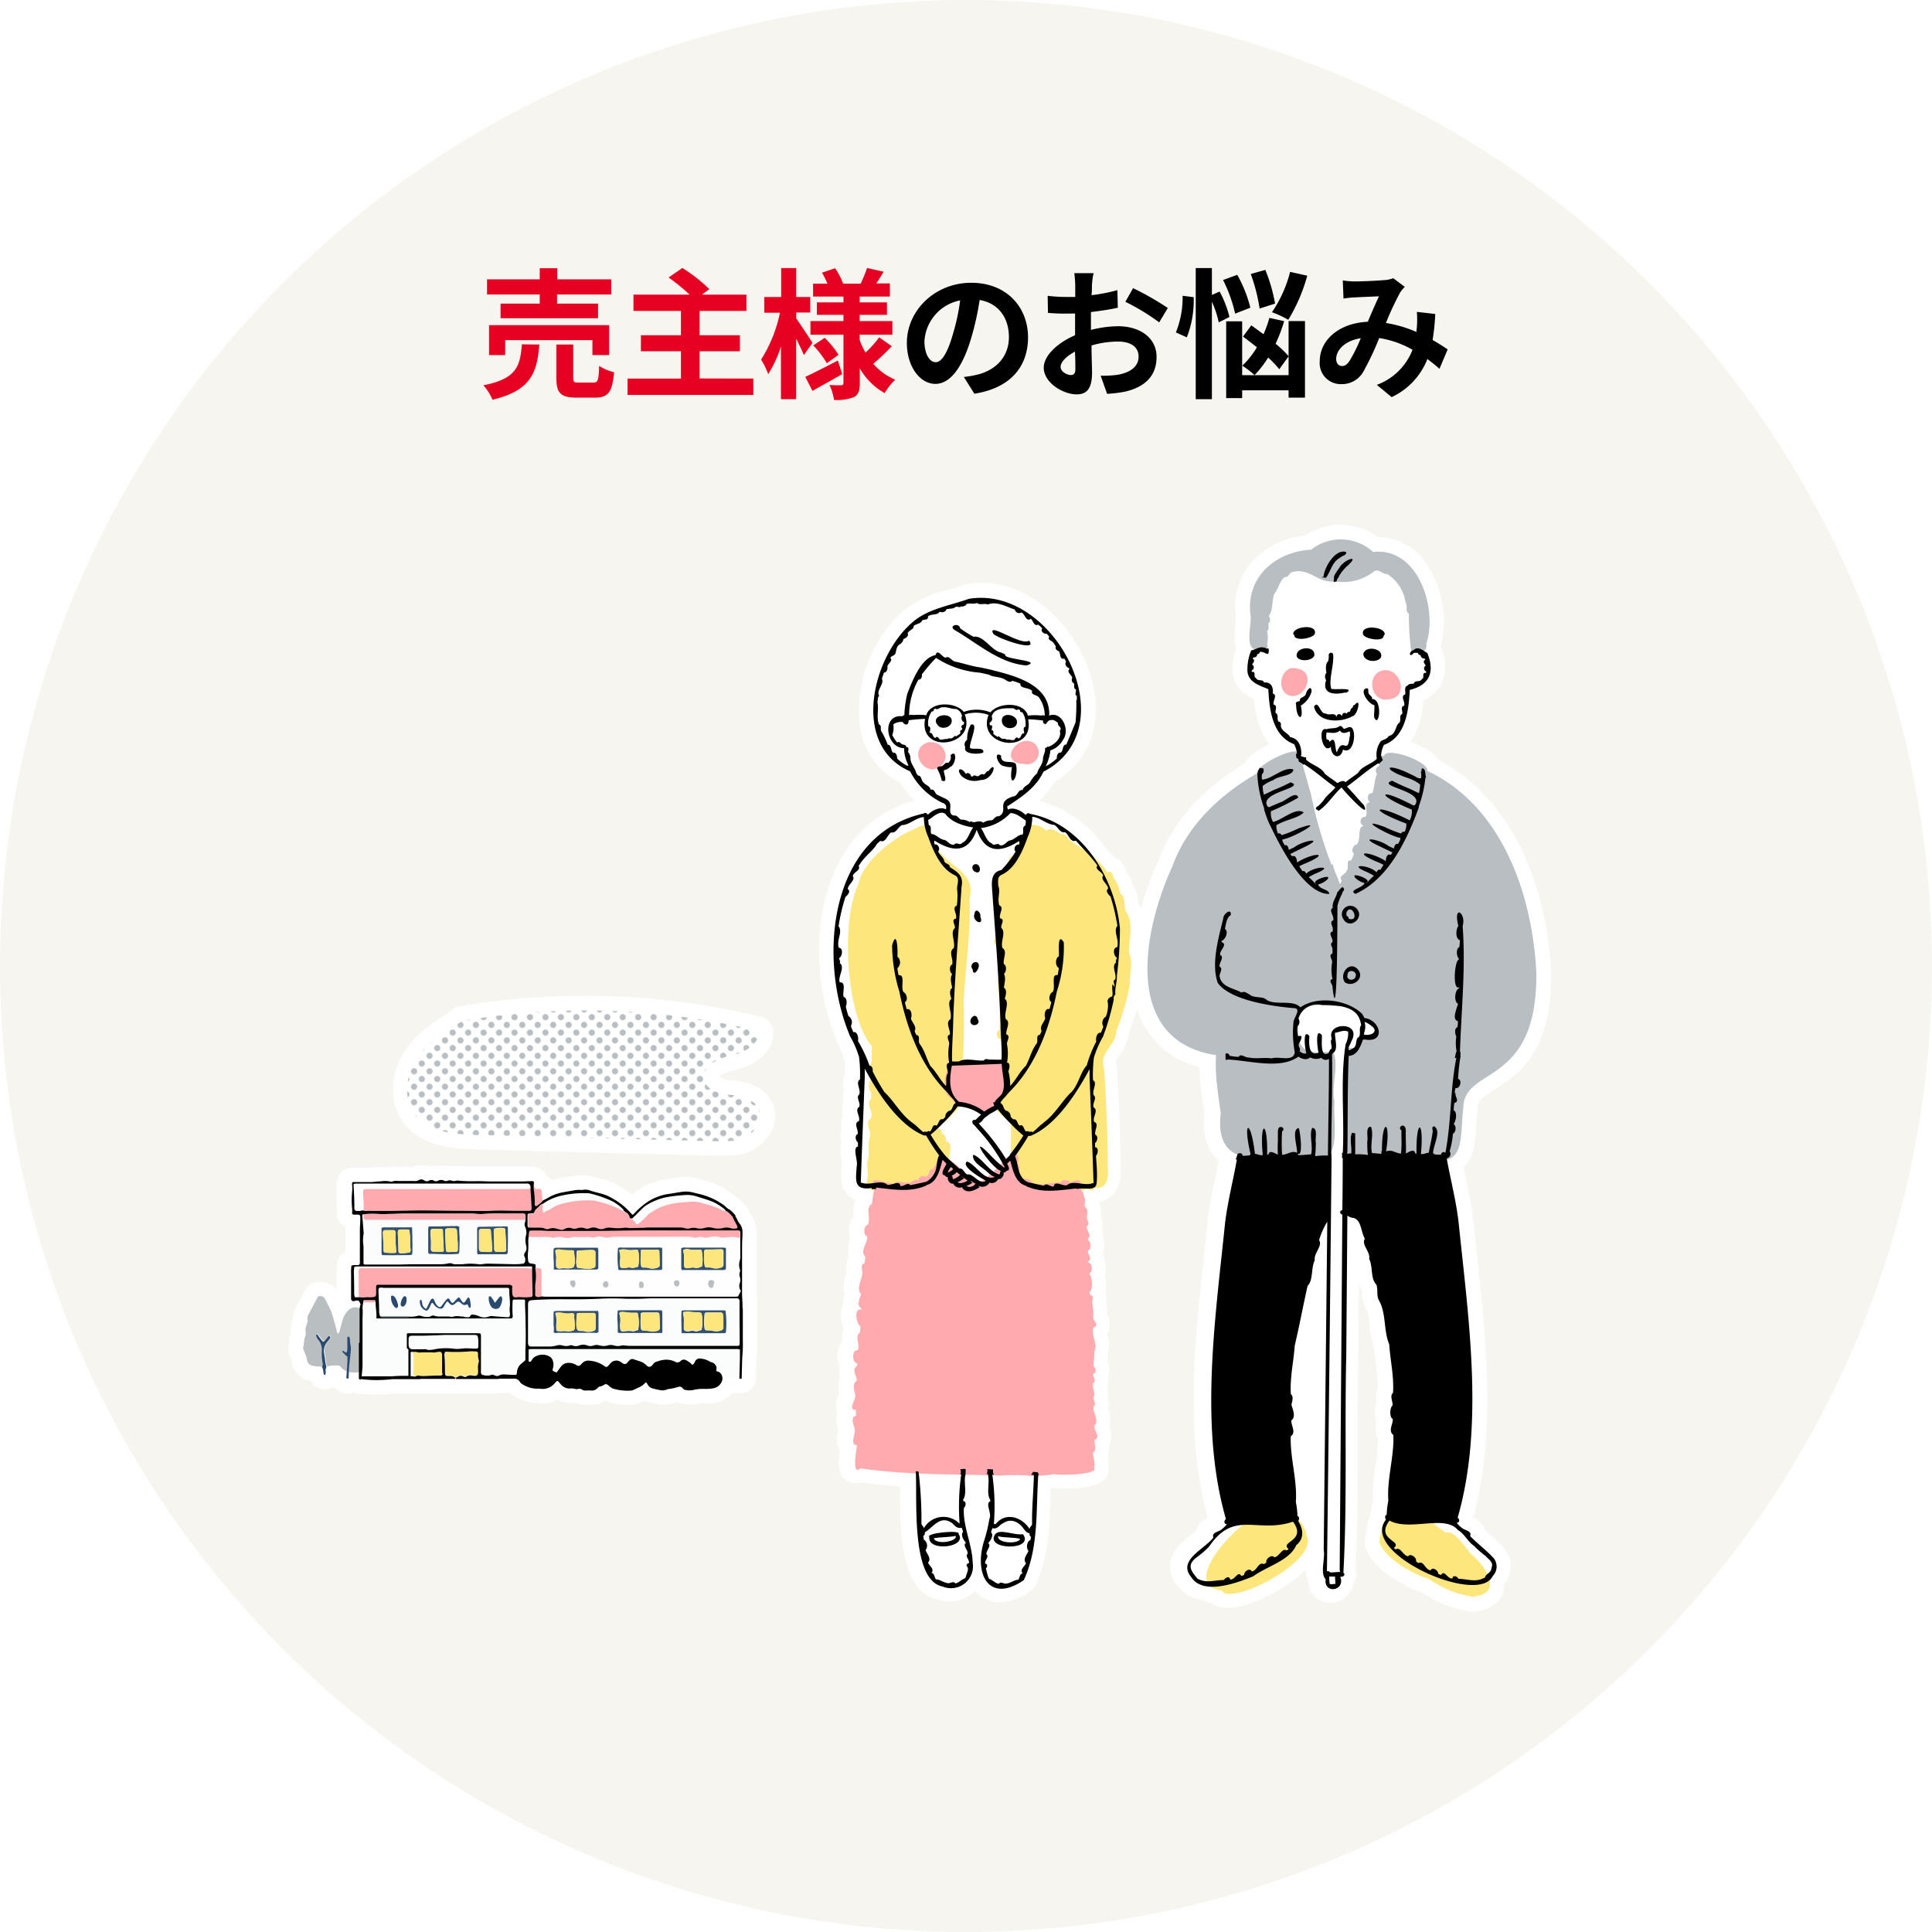 <svg xmlns="http://www.w3.org/2000/svg" xmlns:xlink="http://www.w3.org/1999/xlink" viewBox="0 0 330 330">
  <defs>
    <style>
      .a {
        fill: none;
      }

      .b {
        fill: #b9bec2;
      }

      .c {
        fill: #f7f5f0;
      }

      .d {
        fill: #e60021;
      }

      .e {
        fill: #fff;
        stroke: #fff;
        stroke-linecap: round;
        stroke-linejoin: round;
        stroke-width: 2px;
      }

      .f {
        fill: #fde67c;
      }

      .g {
        fill: #feaaae;
      }

      .h {
        fill: #b9bec1;
      }

      .i {
        fill: #335073;
      }

      .j {
        fill: #5e718b;
      }

      .k {
        fill: #fefefe;
      }

      .l {
        fill: #fbfcfc;
      }

      .m {
        fill: #29496f;
      }

      .n {
        fill: url(#a);
      }
    </style>
    <pattern id="a" data-name="6 dpi 40% 5" width="48" height="48" patternTransform="translate(49.61 -535.1) scale(0.11)" patternUnits="userSpaceOnUse" viewBox="0 0 48 48">
      <rect class="a" width="48" height="48"/>
      <g>
        <path class="b" d="M23.24,52.74a4.8,4.8,0,1,0-4-4A4.8,4.8,0,0,0,23.24,52.74Z"/>
        <path class="b" d="M47.24,52.74a4.8,4.8,0,1,0-4-4A4.8,4.8,0,0,0,47.24,52.74Z"/>
        <path class="b" d="M23.24,28.74a4.8,4.8,0,1,0-4-4A4.8,4.8,0,0,0,23.24,28.74Z"/>
        <path class="b" d="M47.24,28.74a4.8,4.8,0,1,0-4-4A4.8,4.8,0,0,0,47.24,28.74Z"/>
        <path class="b" d="M35.24,40.74a4.8,4.8,0,1,0-4-4A4.8,4.8,0,0,0,35.24,40.74Z"/>
        <path class="b" d="M11.24,40.74a4.8,4.8,0,1,0-4-4A4.8,4.8,0,0,0,11.24,40.74Z"/>
        <path class="b" d="M35.24,16.74a4.8,4.8,0,1,0-4-4A4.8,4.8,0,0,0,35.24,16.74Z"/>
        <path class="b" d="M11.24,16.74a4.8,4.8,0,1,0-4-4A4.8,4.8,0,0,0,11.24,16.74Z"/>
      </g>
      <g>
        <path class="b" d="M-.76,52.74a4.8,4.8,0,0,0,5.5-5.5,4.82,4.82,0,0,0-4-4,4.8,4.8,0,0,0-5.5,5.5A4.82,4.82,0,0,0-.76,52.74Z"/>
        <path class="b" d="M-.76,28.74a4.8,4.8,0,0,0,5.5-5.5,4.82,4.82,0,0,0-4-4,4.8,4.8,0,0,0-5.5,5.5A4.82,4.82,0,0,0-.76,28.74Z"/>
      </g>
      <g>
        <path class="b" d="M23.24,4.74a4.8,4.8,0,0,0,5.5-5.5,4.82,4.82,0,0,0-4-4,4.8,4.8,0,0,0-5.5,5.5A4.82,4.82,0,0,0,23.24,4.74Z"/>
        <path class="b" d="M47.24,4.74a4.8,4.8,0,0,0,5.5-5.5,4.82,4.82,0,0,0-4-4,4.8,4.8,0,0,0-5.5,5.5A4.82,4.82,0,0,0,47.24,4.74Z"/>
      </g>
      <path class="b" d="M-.76,4.74a4.8,4.8,0,0,0,5.5-5.5,4.82,4.82,0,0,0-4-4A4.8,4.8,0,0,0-4.74.76,4.82,4.82,0,0,0-.76,4.74Z"/>
    </pattern>
  </defs>
  <g>
    <circle class="c" cx="165" cy="165" r="165"/>
    <g>
      <g>
        <path class="d" d="M92.12,58.85c-.38,4.82-1.44,7.87-8,9.43a8.72,8.72,0,0,0-1.56-2.47c5.69-1.11,6.29-3.27,6.58-7Zm.07-8.55h-9V47.71h9v-1.9h3v1.9h9.21V50.3H95.15v1.56h7v2.5H85.5v-2.5h6.69Zm9,10.35V58.1H86.29v2.55H83.53V55.54h20.52v5.11Zm.14,4.7c.8,0,.94-.41,1-2.85a8.51,8.51,0,0,0,2.56,1.08c-.31,3.45-1,4.34-3.31,4.34H98.51c-2.79,0-3.48-.82-3.48-3.38V58.85h2.88v5.66c0,.75.14.84,1,.84Z"/>
        <path class="d" d="M128.67,64.66v2.8H107.19v-2.8h9.12V60h-6.84V57.26h6.84V53.11H108.2V50.33h9.6a35.12,35.12,0,0,0-3.6-2.93l2.35-1.63a27.18,27.18,0,0,1,4.61,3.62l-1.27.94h7.61v2.78h-8v4.15h6.88V60h-6.88v4.64Z"/>
        <path class="d" d="M137.31,60.65c-.29-.7-.8-1.78-1.32-2.81V68.18h-2.6v-9a19.91,19.91,0,0,1-2.18,4.73A12.87,12.87,0,0,0,130,61.42a24,24,0,0,0,3.22-8h-2.67V50.73h2.88V45.79H136v4.94h2.4v2.65H136v1c.64.89,2.37,3.53,2.78,4.18Zm6.55,3.24c-1.68,1-3.55,2-5.09,2.88l-1.22-2.4c1.41-.65,3.52-1.73,5.56-2.79Zm8.47-4.75a39.7,39.7,0,0,1-3.17,3,10.13,10.13,0,0,0,3.75,2.71,10.71,10.71,0,0,0-1.8,2.3,11.32,11.32,0,0,1-4.25-4.22v2.5c0,1.29-.24,2-1,2.4a8,8,0,0,1-3.41.48,8.72,8.72,0,0,0-.77-2.55c.82.05,1.76.05,2,.05s.39-.12.39-.41V57.17h-5.64V54.84h5.64V53.78h-4.54V51.65h4.54v-1h-5.19V48.45h2.45a14.79,14.79,0,0,0-.93-1.87l2.25-.77a13.4,13.4,0,0,1,1.37,2.64h3c.36-.81.84-1.92,1.08-2.68l2.83.64c-.43.72-.86,1.44-1.25,2H152v2.24h-5.16v1h4.66v2.13h-4.66v1.06h5.59v2.33h-5.59v.93a13.17,13.17,0,0,0,1,2.12,18.82,18.82,0,0,0,2.33-2.6ZM140.86,57.7a16,16,0,0,1,2.37,2.9l-2,1.44A16.26,16.26,0,0,0,138.91,59Z"/>
        <path d="M166.43,67.25l-1.8-2.86a18.24,18.24,0,0,0,2.23-.38c3.07-.72,5.47-2.93,5.47-6.43,0-3.32-1.8-5.79-5-6.34a48.28,48.28,0,0,1-1.44,6.5c-1.44,4.85-3.5,7.83-6.12,7.83s-4.87-2.93-4.87-7c0-5.54,4.8-10.27,11-10.27,6,0,9.7,4.13,9.7,9.36C175.57,62.74,172.47,66.31,166.43,67.25Zm-6.61-5.38c1,0,2-1.51,2.93-4.75A36,36,0,0,0,164,51.31a7.55,7.55,0,0,0-6.1,7C157.93,60.7,158.89,61.87,159.82,61.87Z"/>
        <path d="M186.51,48.72c0,.53,0,1.1-.07,1.7a29.37,29.37,0,0,0,4.42-.86l.07,3c-1.37.31-3,.55-4.59.74,0,.72,0,1.46,0,2.16v.89a19.81,19.81,0,0,1,4.61-.63c3.69,0,6.6,1.92,6.6,5.24,0,2.83-1.49,5-5.31,5.92a21.69,21.69,0,0,1-3.14.39l-1.1-3.1a17.76,17.76,0,0,0,3-.17c1.94-.36,3.48-1.32,3.48-3.07s-1.44-2.59-3.53-2.59a16.21,16.21,0,0,0-4.51.67c0,1.9.09,3.77.09,4.59,0,3-1.05,3.76-2.64,3.76-2.33,0-5.61-2-5.61-4.56,0-2.08,2.4-4.27,5.35-5.54,0-.58,0-1.15,0-1.7v-2c-.45,0-.88,0-1.27,0a30.94,30.94,0,0,1-3.36-.12l-.05-2.91a26.26,26.26,0,0,0,3.32.19c.43,0,.91,0,1.39,0,0-.84,0-1.54,0-1.95a19.88,19.88,0,0,0-.16-2.11h3.31C186.66,47.06,186.56,48.09,186.51,48.72Zm-3.6,15.34c.43,0,.77-.2.77-1,0-.6,0-1.71-.07-3-1.47.79-2.45,1.77-2.45,2.61S182.29,64.06,182.91,64.06Zm16.56-11.45L198,55.06a37.49,37.49,0,0,0-5.78-3.51l1.32-2.33A48.92,48.92,0,0,1,199.47,52.61Z"/>
        <path d="M203.89,50.76a17.36,17.36,0,0,1-1.17,6.86l-1.87-.84A16,16,0,0,0,202,50.52Zm4.28,4.3A17,17,0,0,0,207,51.53V68.18h-2.76V45.79H207v4.59l1.32-.58A18.12,18.12,0,0,1,210,54.14Zm2.8-1.49a24.77,24.77,0,0,0-2.06-5.74l2.42-.89a22.44,22.44,0,0,1,2.24,5.62Zm9.13,1.27h2.8V67.92h-2.8V66.67h-7.93V68h-2.73V54.89h2.73v9.19h7.93Zm-1.59,8.23a17.77,17.77,0,0,0-1.9-2,17.66,17.66,0,0,1-2.32,3,16.49,16.49,0,0,0-2.09-1.61,14.55,14.55,0,0,0,2.49-3.14c-.81-.65-1.63-1.27-2.37-1.83l1.41-1.92c.65.46,1.37,1,2.09,1.52a19.94,19.94,0,0,0,1-2.79l2.52.55a26.09,26.09,0,0,1-1.46,3.87,16.59,16.59,0,0,1,2.23,2.13ZM215.15,52.7a30.15,30.15,0,0,0-1.51-5.9l2.49-.7a27.81,27.81,0,0,1,1.66,5.76Zm8.14-5.61a29.4,29.4,0,0,1-3.24,7.53,17.78,17.78,0,0,0-2.79-1.29,21.75,21.75,0,0,0,3.1-6.89Z"/>
        <path d="M231.35,48.07c1.37,0,3.91-.12,5-.22a5,5,0,0,0,1.63-.33L239.94,49a6.13,6.13,0,0,0-.81,1,49.14,49.14,0,0,0-2.4,5.17,21.37,21.37,0,0,1,5.21,1.53c0-.29.05-.55.07-.81a16.31,16.31,0,0,0,0-2.62l3.14.36a37.59,37.59,0,0,1-.45,4.44c1,.58,1.87,1.13,2.57,1.61L245.87,63c-.62-.57-1.32-1.12-2.06-1.68a12,12,0,0,1-6.1,6.51l-2.54-2.09a10.39,10.39,0,0,0,6.1-6,16.69,16.69,0,0,0-5.69-2,48,48,0,0,1-2.72,5.76,4.18,4.18,0,0,1-3.74,2.11,3.59,3.59,0,0,1-3.7-3.88c0-3.72,3.39-6.56,8.21-6.77.67-1.59,1.37-3.22,1.92-4.35-1,.05-3,.12-4.13.19-.48,0-1.32.1-1.94.2l-.12-3.1C230,48,230.82,48.07,231.35,48.07Zm-2.11,14.45c.48,0,.82-.24,1.25-.84a27.29,27.29,0,0,0,1.94-3.91c-2.69.41-4.2,2-4.2,3.55C228.23,62.11,228.69,62.52,229.24,62.52Z"/>
      </g>
      <path class="e" d="M245.08,130.65a2.87,2.87,0,0,0-.48-.71,11.67,11.67,0,0,0-5.55-2.66c2.47-2.18,3-5.88,3.15-8.39a5.46,5.46,0,0,0,3.1-2.55,6.43,6.43,0,0,0-.12-5.42,2,2,0,0,0-.1-.21,3.32,3.32,0,0,0,0-.57,16.38,16.38,0,0,0-2.74-13.94A8.9,8.9,0,0,0,235,92.73a9.68,9.68,0,0,0-11.64-.31,13,13,0,0,0-8.92,4.4,10.61,10.61,0,0,0-2.36,8.32s0,.07,0,.1a9.09,9.09,0,0,1-.08,1.62,8.6,8.6,0,0,0,.2,3.9,9.93,9.93,0,0,0-.66,4s0,.07,0,.11c.28,2.34,2.16,3.25,3.61,3.82.17,2.61.69,6.56,3.46,8.72a16.11,16.11,0,0,0-4.07,2.27,1.63,1.63,0,0,0-.47.32,3.28,3.28,0,0,0-.62.88c-.05.08-.09.17-.13.25-7.22,4.3-12.24,9.93-14.55,16.33a46.76,46.76,0,0,0-4.3,15.69,4.86,4.86,0,0,0-.24-.8c0-.48.07-1,.13-1.6.19-1.91.41-4.08-.83-5.83a6.46,6.46,0,0,1-.1-.73,4.18,4.18,0,0,0-.81-2.43,8.27,8.27,0,0,0-1.16-2.51l0-.07a2.34,2.34,0,0,0-1.31-1.74,1.68,1.68,0,0,0-.38-.12,13.42,13.42,0,0,0-1.82-1.91,18.57,18.57,0,0,0-11.53-7.87,1.85,1.85,0,0,0-1-.16h-.06l-.09-.06a13.51,13.51,0,0,0,4.1-4.45c6.1-3.41,8.3-10.19,5.75-17.82-2.71-8.1-10.6-15.85-19.9-14.28l-.27.07c-.81.3-1.67.55-2.59.82a19.66,19.66,0,0,0-7.21,3.23L155,105a22.14,22.14,0,0,0-7.16,18.56,11.55,11.55,0,0,0,6.56,9.3,14.36,14.36,0,0,0,4,4.43h-.08a1.83,1.83,0,0,0-1.05.19,19.43,19.43,0,0,0-13.1,10.33c-4.86,9.32-3.7,21.52-.38,29.51l0,.09,0,0,0,.07h0v0l0,0h0a16.12,16.12,0,0,1,1.41,3.22,19.49,19.49,0,0,1,.12,2.89,3,3,0,0,0-.15,2.34c0,.08,0,.17.07.26a2.62,2.62,0,0,0-.08,2.1,2.81,2.81,0,0,0-.09,2.35h0a2.7,2.7,0,0,0-.21,2.31v0a2,2,0,0,0-.29.89,2.66,2.66,0,0,0,.22,1.34,4.63,4.63,0,0,0-.11,2.56c.05.28.12.75.13.81a1.51,1.51,0,0,0-.07.37l0,.57c-.1,1.42-.21,2.89.8,3.91a3,3,0,0,0,2,.86c0,.14,0,.27-.05.4a3.5,3.5,0,0,0-.68,2.91c0,.17,0,.38,0,.54a2.75,2.75,0,0,0-.79,1.93,2.67,2.67,0,0,0,.37,1.49c0,.1-.08.21-.11.29a3.65,3.65,0,0,0-.2,3,2.69,2.69,0,0,0-.43,2.34c0,.07,0,.14,0,.11a5.56,5.56,0,0,1-.21.83,4.36,4.36,0,0,0-.15,3,4.26,4.26,0,0,0-.24,1.85,2.38,2.38,0,0,0-.23.45,4.42,4.42,0,0,0,.43,3.47,3.28,3.28,0,0,0-.33,2.5l0,.12a2.64,2.64,0,0,0-.36.39,3.12,3.12,0,0,0-.24,3l.12.23a3.1,3.1,0,0,0,.11,2.12h0a3.88,3.88,0,0,0-.2,2.8c0,.09,0,.17,0,.25a3.19,3.19,0,0,1-.14.35,2.81,2.81,0,0,0-.09,2.63l0,.05a3.47,3.47,0,0,0,.07,2.74l.05.16a4.85,4.85,0,0,1-.11.55,3.08,3.08,0,0,0,.21,2.56l.13.17c-.31,2.3-.39,4,.87,4.69a1.86,1.86,0,0,0,1.7,0c2.34.33,4.83.56,7.69.72,0,.49,0,1,0,1.6,0,6.56,0,16.47,5.58,17.72a5.18,5.18,0,0,0,6.29-2.19,4.9,4.9,0,0,0,1.42,1.75,4.54,4.54,0,0,0,2.76.89,8.46,8.46,0,0,0,4.69-1.73,1.55,1.55,0,0,0,.52-.61c2.11-4.55,2.27-9.49,2.42-14.28,0-.94.06-1.84.11-2.73l1.51-.18c1.89.25,6.85.18,8-1.3a1.8,1.8,0,0,0,.33-1.46,5.59,5.59,0,0,0-.17-1.79l0-.1a3.39,3.39,0,0,0,.24-2,2,2,0,0,0,.27-.48,2.65,2.65,0,0,0-.24-2.13l-.06-.14a3.54,3.54,0,0,0-.06-2.68,4.19,4.19,0,0,1-.14-.47,2.53,2.53,0,0,0,0-1.86h0a3.18,3.18,0,0,0-.11-1.9l0-.1a2,2,0,0,0,.16-1.69,2.17,2.17,0,0,0,.16-.38,2.49,2.49,0,0,0-.24-1.9,5.29,5.29,0,0,1,0-.54,8.42,8.42,0,0,0,.07-1.18,4.49,4.49,0,0,0-.05-2.75c-.06-.27-.13-.56-.16-.8a1.9,1.9,0,0,0,.42-.64,2.22,2.22,0,0,0-.36-2l0,0a8.61,8.61,0,0,0-.18-2.4v-.06a2.48,2.48,0,0,0-.19-1.82,3.92,3.92,0,0,0,.1-.43,5.86,5.86,0,0,0-.15-2.45,2.94,2.94,0,0,0-.13-2.47,2.83,2.83,0,0,0-.2-1.24,2.63,2.63,0,0,0,.28-.95,3.28,3.28,0,0,0-.24-1.53,2.78,2.78,0,0,0-.27-1.73,2.31,2.31,0,0,0-.11-1.91,1.49,1.49,0,0,1,0-.21,2.82,2.82,0,0,0-.39-2.14,3.46,3.46,0,0,0,0-.87l.16,0a1.92,1.92,0,0,0,.61-.34,3.15,3.15,0,0,0,1.92-.85c1.23-1.16,1.16-3,1.11-4.48a11.81,11.81,0,0,1,0-1.35v-.19c-.17-5.59-.32-10.26-.65-15.11a1.82,1.82,0,0,0-.1-.45c-.27-.67,0-1.12.73-2.23a6.93,6.93,0,0,0,1.45-3.41c.18-.52.37-1,.55-1.57a28.89,28.89,0,0,0,1.74-6.37,1.85,1.85,0,0,0,0-.23,9.7,9.7,0,0,1,.06-1.16,18.51,18.51,0,0,0,2,7.61,13.74,13.74,0,0,0,9.68,6.95,45.32,45.32,0,0,0,.58,6.85c.09.64.18,1.28.26,1.94-.49,4.27,1,6.46,2.41,7.57a1.8,1.8,0,0,0,.05.52,1,1,0,0,1,0,.1c-.21,1.09-.43,2.17-.66,3.26a71.38,71.38,0,0,0-1.34,7.87v0c-.15,1.46-.31,2.94-.47,4.43-1.64,15.17-3.33,30.85.58,45.08a2.09,2.09,0,0,0-.12.86l-.15.06c-1.29.56-1.72,1.29-1.79,1.94-.33.31-.75.66-1.16,1-1.43,1.15-3,2.46-3.22,4.34a3.91,3.91,0,0,0,1,2.88,5.23,5.23,0,0,0,4,2.16,5,5,0,0,0,1.8.68,2.46,2.46,0,0,0,.74.47l.13,0c3.22,1,11.17-3,14.35-6.6a8.07,8.07,0,0,0,1.34-2,8.17,8.17,0,0,1-.07,1.58,6.09,6.09,0,0,0,.34,3.59,2.76,2.76,0,0,0,1.44,2.43,3,3,0,0,0,3.29-.42,2.82,2.82,0,0,0,.94-1.95,1.94,1.94,0,0,0,.38-.51,1.74,1.74,0,0,0,0-1.54c.38-7.16.37-14.56.36-21.71,0-4.89,0-10,.11-14.87v-.08q.08-8.34.14-16.7v-1.87A6.09,6.09,0,0,0,232,214a5.52,5.52,0,0,1,.31.67,1.51,1.51,0,0,0,.14,1,5,5,0,0,1,.3,1.48,5.59,5.59,0,0,0,.91,3,4.51,4.51,0,0,1,0,.6,5.25,5.25,0,0,0,.32,1.85,1.51,1.51,0,0,0,.15.28,9.15,9.15,0,0,1,.81,3.42,14.63,14.63,0,0,0,.75,3.66c.07,1,.19,1.91.31,2.82a29.53,29.53,0,0,1,.35,4.58,3,3,0,0,0-.18,2.23.29.29,0,0,0,0,.09,3.86,3.86,0,0,0-.32,2,3.1,3.1,0,0,0,.33,1.14l0,.13a3.26,3.26,0,0,0,.22,2.8,32.08,32.08,0,0,1-.44,4.53,29.37,29.37,0,0,0-.44,6,6,6,0,0,1-.1.61,11.5,11.5,0,0,0-.16,1.25,1.85,1.85,0,0,0-.22.52,2.3,2.3,0,0,0-.05.69,4.23,4.23,0,0,0-.52,1.94c-.16.73-.27,1.42-.34,1.89a1.51,1.51,0,0,0,0,.67c1.13,3.64,6.61,6.43,9.31,7.31a18.68,18.68,0,0,0,7.73,3.1l.23,0h.1a4.9,4.9,0,0,0,3.84-1.7,3.44,3.44,0,0,0,.6-2.3l.11-.19a3.7,3.7,0,0,0,.2-4.81A26.94,26.94,0,0,0,254,263c-.45-.4-.89-.78-1.3-1.17-.08-.64-.52-1.35-1.78-1.89l-.15-.06a2.09,2.09,0,0,0-.12-.86c3.91-14.24,2.22-29.9.58-45.06q-.24-2.28-.48-4.53v0a70.08,70.08,0,0,0-1.33-7.82q-.28-1.32-.54-2.64c2-1.41,2.13-4.26,2.29-6.83.05-.87.11-1.77.22-2.63,0-.05,0-.11,0-.17,0-1.86,1.14-2.65,3.43-4.12,3.93-2.53,9.31-6,9.11-19.23C263.06,149.27,256,136.15,245.08,130.65Z"/>
      <path class="e" d="M128.25,221.08c0-2.49,0-5,0-7.46,0-.53,0-1.06,0-1.59l0-.84c0-.25,0-.5,0-.75a3.79,3.79,0,0,0-.86-2.4c0-.06-.07-.1-.08-.1h0a5.08,5.08,0,0,0-.33-.66,1.68,1.68,0,0,0-.26-.54,6.64,6.64,0,0,0-1.35-1.35,2,2,0,0,0-.31-.19l-.16-.13a3.59,3.59,0,0,0-.35-.32,13.19,13.19,0,0,0-4.32-2.13c-.28-.08-.57-.15-.86-.21l-.73-.19a6.58,6.58,0,0,0-2.82-.09l-.78.12-1.07.17a10.44,10.44,0,0,0-5.09,2.17c-.31.25-.62.51-.92.79a13.91,13.91,0,0,0-2.79-2,8.79,8.79,0,0,0-2.23-.93l-.41-.11q-.66-.16-1.32-.36l-.15,0a3.38,3.38,0,0,0-1.84-.17h-.54c-.35,0-.69,0-1,.09s-.72.12-1.08.19l-.69.12a10.05,10.05,0,0,0-2,.56,1.85,1.85,0,0,0-1.26-1.1,2.47,2.47,0,0,0-.17-.42,1.84,1.84,0,0,0-1.92-1l-.59,0-.77,0c-1.37,0-2.73,0-4.1,0h-1l-1,0c-.59,0-1.18,0-1.77,0h-.27a24.81,24.81,0,0,1-2.61-.06,3.05,3.05,0,0,0-1,.05,2.54,2.54,0,0,0-1.34,0,2.63,2.63,0,0,0-1.73,0,2.26,2.26,0,0,0-1.54,0,2.22,2.22,0,0,0-2.08.05h-.1c-.39,0-.77,0-1.16,0h-.8c-.25,0-.49,0-.74,0a3.35,3.35,0,0,0-1.38.1,5.44,5.44,0,0,0-1.69,0l-.59,0c-.38,0-.76.06-1.14.07H60.41l-.4,0a1.49,1.49,0,0,0-1.08.57,2,2,0,0,0-.4,1.56l0,.37a3.17,3.17,0,0,1,0,.43,15.3,15.3,0,0,0,.05,3.23v.11a2.45,2.45,0,0,0,0,.27,2.13,2.13,0,0,0,0,.36,1.51,1.51,0,0,0,.42,1,1.85,1.85,0,0,0,1,.54V209c0,.3,0,.61,0,.91,0,1,0,2,0,3v.48c0,.39,0,.78,0,1.17v0a2.18,2.18,0,0,0-.73.29,1.51,1.51,0,0,0-.68,1,9.1,9.1,0,0,0-.08,1.64l0,3.28c0,.13,0,.26,0,.4s0,.42,0,.63a1.79,1.79,0,0,0,.17.75,4.43,4.43,0,0,0-.39.37,4,4,0,0,0-.32.38l-.06.07a.61.61,0,0,0-.05-.12c-.23-.49-.47-1-.72-1.46l-.27-.56c-.05-.09-.1-.18-.16-.27a2.38,2.38,0,0,0-2.17-1,1.92,1.92,0,0,0-1.75,1.25l-1.15,2.19c-.12.23-.24.46-.35.69a2.69,2.69,0,0,0-.27,1.51,3.38,3.38,0,0,0-.11.34l-.11.3a2.87,2.87,0,0,0-.14,1.4v0l0,.22a5,5,0,0,0-.28,1.38,3.4,3.4,0,0,1-.08.56,1.9,1.9,0,0,0,.13,1.39l.2.52c.09.23.18.46.25.66l0,.12.06.31a2.61,2.61,0,0,0,2.11,2,5.87,5.87,0,0,0,.75.12,2,2,0,0,0,.16.47,1.64,1.64,0,0,0,.88.79,1.49,1.49,0,0,0,2-.64,2.64,2.64,0,0,0,.23-.71h.11a4.32,4.32,0,0,0,.39.34v.07a1.61,1.61,0,0,0,.7,1.44,1.58,1.58,0,0,0,.47.23,1.61,1.61,0,0,0,1.2,0,1.53,1.53,0,0,0,.44-.27,1.48,1.48,0,0,0,.45.28,1.7,1.7,0,0,0,1,.12,22.61,22.61,0,0,0,4.93,0H69l.3,0h2.47a1.75,1.75,0,0,0,.4-.05h5.06l.43,0h.23l.37,0h6.6a3.29,3.29,0,0,0,.54-.05h.11l.18,0h.45l1.51,0a3.26,3.26,0,0,0,1,.84,6.19,6.19,0,0,0,3.19.86H92a4,4,0,0,0,3.22-.75,3.29,3.29,0,0,0,2.29.74,2.54,2.54,0,0,1,.39,0,2,2,0,0,0,1,.06,2.66,2.66,0,0,0,1.4.26,3.23,3.23,0,0,1,.44,0h.19a2.82,2.82,0,0,0,2.16-.78l.31-.11a3.8,3.8,0,0,0,1.41.62,10.21,10.21,0,0,0,2.45.3l.56,0a3,3,0,0,0,1-.23l.73-.34.3-.15.31-.16a2.74,2.74,0,0,0,.91.44,13.4,13.4,0,0,0,1.79.38,2.69,2.69,0,0,0,1.12-.09l.13,0a2.21,2.21,0,0,0,.38-.11,13.13,13.13,0,0,0,1.37-.27l.07,0a1.45,1.45,0,0,0,.89.37,4.92,4.92,0,0,0,2.2,0,5.59,5.59,0,0,1,1.34-.11,7.64,7.64,0,0,0,1.74-.11,3.61,3.61,0,0,0,2.49-1.67h2.06a1.53,1.53,0,0,0,1.1-.52,1.6,1.6,0,0,0,.39-1.17l0-.33.08-3.06a18.45,18.45,0,0,0,.1-2.44V229c0-1.7,0-3.39,0-5.09v-.46a.57.57,0,0,1,0-.13V223l0-.62C128.28,221.93,128.26,221.51,128.25,221.08Z"/>
      <path class="e" d="M124.92,185.53a5,5,0,0,1-3-1.09.8.8,0,0,1-.18-.67,1.5,1.5,0,0,1,.58-.76,6,6,0,0,1,1.58-.83,12.21,12.21,0,0,1,1.18-.34l.81-.23a8,8,0,0,0,4.41-2.72,4.32,4.32,0,0,0,.78-2.67,1.7,1.7,0,0,0-1.3-1.57,126.72,126.72,0,0,0-39.86-3.17c-3.75.29-7.54.76-11.27,1.4a1.73,1.73,0,0,0-1,.6c-3,1.89-6.42,4.07-8.27,7.61-1.68,3.22-2,7.85,1.06,10.92,2.53,2.54,6.19,3.07,9.44,3.26,1.46.08,2.92.11,4.35.14l38.23,1h1a15,15,0,0,0,2.1-.12,6.65,6.65,0,0,0,5.17-3.23,4.61,4.61,0,0,0-.79-5.77A8.64,8.64,0,0,0,124.92,185.53Z"/>
      <g>
        <g>
          <g>
            <path class="f" d="M151.63,203.47c-1.55-.25-4.09.34-3.51-2h0c.33-1-.05-2,0-3,.58-1.46-.05-3,.47-4.34.31-1-1-2.4.11-3,.7-1.18-1-2.67.1-3.4,0-.38,0-.77,0-1.15-.55-.44-.58-2.05.2-2.26a8.85,8.85,0,0,0,0-1c-.55-.2-.59-1.18-.23-1.56.26-.91,0-2,.2-3-4.45-5.16-5.45-21.41-2.32-27.79.61-3.64,6-8,9.44-9.32,2-1.13,2.57-.93,3.23,1.35h0c1,5,7.68,5.21,6.29,10.49.23,5.84-.72,11.72-1,17.57.06,5.48.2,11-1.32,16.35,2.72.65-2.31,4.58-3.24,5.33l0,.11c.53-.33.79.35.86.77.5.14.73.93.7,1.39,1.47.11.2,2.5.59,3.47C161.39,203.64,155.73,203.51,151.63,203.47Z"/>
            <path class="f" d="M179.4,203.87c-1.35-.72-3.12.19-4.44-.47-3.25-2.61-2-7.44-2.33-11.27a.46.46,0,0,1,0-.44c-5.66-4.17-.59-2.7-1.27-7.21-.56-.21-.6-1.48,0-1.69.32-1.88-.31-3.57-.2-5.4-.84.47-1.23-1.22-.44-1.44a53.19,53.19,0,0,0-.32-8.29c-.1-.35.07-.84.51-.76a41.62,41.62,0,0,0-.19-4.18c-.58,0-.37-.71-.46-1.1-.48-.34-.68-1.41.1-1.48a28,28,0,0,1-.47-5c-.07-.5-.76-1.28,0-1.58.29-1.15-.72-2.81,0-3.65,1.12.16.62-1.9,1.83-1.43a4.15,4.15,0,0,0,.59-.66c-.36-.55.2-1.88,1-1.61l.32-.57c-.56-.54.21-2.1,1-1.94.66-.81.61-1.93,1-2.77a3.34,3.34,0,0,1,3.09,1c.58-.76,1.92.07,2.44.61.78-.55,1.3,1,2,1.3,2.15,1.37,4.61,2.93,6,5.21.52-.51.94.23.94.73a6.16,6.16,0,0,1,1.22,2.84c1,.5.56,2.2,1,3.13,1.43,1.85.47,4.79.51,7,.79,1.55.1,3.69.14,5.44a40.4,40.4,0,0,1-2.28,7.85c-.07,2.57-3.13,3.86-2.1,6.47.35,5,.5,10,.65,15.06-.2,2,.85,5.61-2.36,5.33,0,.64-.83.46-1.13.11C183.74,204,181.47,203.62,179.4,203.87Z"/>
            <path class="f" d="M209.26,272.15a1.12,1.12,0,0,1-.54-.47c-7-.78,1.56-10.27,4.52-11.83,3.84-.9,8.91-2.9,10,2.64C224.94,266.35,212.52,273.15,209.26,272.15Z"/>
            <path class="f" d="M236.94,263.57a.49.49,0,0,0,0,.11c0-.06,0-.11,0-.16Zm14.5,9.15a17.22,17.22,0,0,1-7.3-3c-2.8-.84-7.65-3.52-8.54-6.38.18-1.2.76-5.28,2.45-4.24a1.15,1.15,0,0,1,.84-.44h0c.9-.55,7.1,0,6.09,1.71.64.48,1.31.93,1.93,1.43,1.62-.59,3.49,2.88,4.64,3.92C254.06,267.86,256.74,272.35,251.44,272.72Z"/>
            <path class="g" d="M220.29,118.83c-2.56-.8-1.46-5.55,1.34-4.61C224.85,114.79,223.05,119.47,220.29,118.83Z"/>
            <path class="g" d="M237,119.47c-2.51.39-3.56-3.23-1.63-4.63C238.78,112.87,241.32,119.23,237,119.47Z"/>
            <path class="g" d="M174.83,130.46l-.31,0h0c-3.68-.35-1.16-4.56,1.5-3.82A2,2,0,0,1,174.83,130.46Z"/>
            <path class="g" d="M159.18,131.46c-2.59-.45-3.44-4-.47-4.7C162.07,126.6,162.62,131,159.18,131.46Z"/>
            <path class="g" d="M176.38,252.13a26.31,26.31,0,0,0-5.25-.09h0c-8.08-.26-16.11-.06-24.13-1.23-1.63,1.34-.66-3.27-.63-3.93-1.37-.18-.06-2.06-.41-2.94-.17-.56-.74-1.94.23-2.09a8,8,0,0,0,0-1c-1.44-.1,0-1.74-.1-2.48s-.61-2,.21-2.48c.21-.86-1-1.85.09-2.57a3.29,3.29,0,0,0,.05-.44c-.95-.09-1-2.38.09-2.25.44-1-.61-2.35.35-3a10,10,0,0,0,.1-1.1c-.74-.34-1.17-3.21.13-2.82a2.44,2.44,0,0,0,0-.27c-.9-.42-.24-1.78,0-2.4-1-.9.21-2.54.19-3.65,0-.51-.39-1.43.35-1.59.07-.37.12-.75.16-1.13-1-1,.43-2.38.32-3.5-.75-.19-.6-1.83.12-2,.55-1-.51-2.92.69-3.53a30.13,30.13,0,0,1,.53-3.18c-1.51-1.8,2.5-.15,3.27-.25.53-.71,1.63,0,2.39-.22.67.14,1.36-1,1.83-.15h0c-.38-.61.61-1.3,1.07-.77a1.29,1.29,0,0,0,.56-.47c.22-.32.16-1,.73-.89.59-.48,1-2.86,1.94-1.82,2.67.43,3.69,3.87,6.59,3.79a24.13,24.13,0,0,0,3.54-3.34c.36-.3.79-1.18,1.33-.7.46-2,1.67.17,1.08,1.16.74.64-.26,2.05.86,2.55.45.07,1.37-.12,1.48.57,1.62.81,3.36,0,5.09.06.21-.66,1.24-.41,1.56,0,.53-.07,1.86-.93,1.67.22.76.1.15.76.23,1.18.45.24.34.92.59,1.33s-.29,1.24.2,1.61c.55.56,0,1.34.22,2,.15.36.48.92-.1,1.09-.13.72,1,1.53.23,2.15l0,.24c.53.26.63,1.63,0,1.8-.14.6.91,1.49,0,1.89l0,.17c.76,0,.89,1.61.24,1.83a.45.45,0,0,0,0,.11c.52.48.66,2.81,0,3.1a3.33,3.33,0,0,0,.16.51c.71.06.31.89.31,1.34a7.66,7.66,0,0,1,.17,2.49c0,.6,1.18,1.37.05,1.69-.41,1.37.84,3,.13,4.13.1.88-.15,1.64-.09,2.52.39.33.55,1.22-.13,1.3,0,.53.73,1.22,0,1.6-.22.84.58,1.6.12,2.37-.09.54.55,1.2,0,1.61-.17,1,1,2.42.2,3.16-.34.86,1.16,2,0,2.51-.16.68.42,1.86-.32,2.22.05.83.46,1.74.22,2.53,1,1.22-6.18,1.38-6.79,1.11A29.85,29.85,0,0,1,176.38,252.13Z"/>
            <path class="g" d="M168,190.1c-1.49-.22-2.68-1.39-4.23-1.28-.72-.11-.88-1-1.48-1.39-1.61-.93-.87-4.9.31-5.87,1.74.24,9.35-1.48,8.94.81h0a13,13,0,0,1,.15,2.49v-.06c.28,1.76.2,2.21-1.49,3C169.78,188.7,169.18,190,168,190.1Z"/>
            <g>
              <path class="b" d="M213.59,105c.3,1.56-1.11,5.67,1,6h-.08a1.3,1.3,0,0,0,.85-.17c.54.71,1.41-.15,1.06-.83a4.72,4.72,0,0,0,0-2.21c.44-.31.18-.9.24-1.35.48-.32.24-.89.06-1.25.8-1.07.45-2.36.93-3.76.73-.81.84-2.08,1.77-2.87.76.12.74-.74,1.31-.84,3-.82,4.41,2,7.25,1.57a8.43,8.43,0,0,0,6.74-1.72c.86-.45,1.39.55,2.17.45a6.86,6.86,0,0,1,3.18,4.86c.45.6-.14,1.54.58,1.94a48,48,0,0,0,.42,6.63c1.19.16,2.81.13,2.55-1.5V110c2-6.18-1.44-16.6-9.09-15.72a8.15,8.15,0,0,0-10.57-.39C217.9,94.21,212.79,98.55,213.59,105Z"/>
              <path class="b" d="M227,179.84h0Z"/>
              <path class="b" d="M262.41,166c-.69-13.45-6-28.46-18.66-34.34.54-1.43-7-4.31-7.38-2.48a.45.45,0,0,0-.71.41v0a4.77,4.77,0,0,1-.15,1.3.77.77,0,0,0-.29,1.28c-.49,1.11-.4,2.18-.83,3.33-.77-.18-1,1.08-.44,1.41l0,.11c-1.19.24-.1,1.78-.76,2.54-.8-.2-1.13,1.2-.35,1.41,0,0,0,.08,0,.11-1.07.3-.26,2.32-1.13,3.2-.59,0-1,1.19-.45,1.52a4.77,4.77,0,0,1-.46,1.15c-1.1-.05-.23,1.25-.8,1.79-.14.67-1.51.86-.82,1.65a4.83,4.83,0,0,1-.33.64c-.32-1.23-1-2.15-1.2-3.46a.51.51,0,0,0-.19.22,75.33,75.33,0,0,1-3.5-11.93v0c-.61-2.25-1.27-4.6-1.91-6.76.26-2.39-7.73,1.66-7.36,3-6.32,3.65-11.95,8.9-14.46,15.94h0c-5,10.87-8.61,29.72,7.48,32.19-.23,3.53.38,6.57.8,10-.58,4.58,1.13,7.75,6.17,7.45.1,1.36,1.9-.3,2.85.16.74.88,1.84-.33,2.76-.05.53.89,1.49-.11,2.19.06.62.77,1.84-.07,2.7.19,4,.27,2.43-7,2.77-9.9-.63-2.67.86-6.18-.26-8.56-5,.61-6.45-.22-5.81-5.58.73-3.51,5-1.93,7.5-2.13h-.06a3.09,3.09,0,0,1,1.28.14h0c1.11.18,1.32,1.27,2,1.95,2.24.53,2.36,1,2.08,3.23-2.88-.87-1.79,1-3.68,1.89-1.11-.64-.75,1.24-.84,1.84-1.23.52.41,2.42-.07,3.55-1.13.63.25,2-.14,3-.94.63.52,1.64.18,2.57s-.07,1.7,0,2.68c-.06,1.19-.65,3.25.1,4.24a.48.48,0,0,0,.16.94c.56,1.26,2-.17,2.91,0,.24.59,1.48.57,1.77,0,0,.87,1.5.72,1.76.08.67,0,2.11,1.57,2,0a2.87,2.87,0,0,1,1-.2c0,.9,1.8.71,1.76-.14a2.13,2.13,0,0,1,.61.08c0,.7,1.23.75,1.47.18,6.88,1.82,5.62-3.74,6.28-8.67C250,182,262.71,185.8,262.41,166Z"/>
            </g>
          </g>
          <g>
            <path d="M164.35,125.67h0Z"/>
            <path d="M164.88,127.61c-.46,1.26,2.36,1.29,3.07.92.21-1-1.64-.43-2.25-.75-.27-.8,1.65-4.47.12-4a5,5,0,0,0-.62,2.59A.91.91,0,0,0,164.88,127.61Z"/>
            <path d="M164.27,132.58a3.35,3.35,0,0,0,3.22.65h-.05c2.38.09,2.95-3.68,1.44-1.56-.4,0-.51.49-.85.64-.35-.24-.65.07-.9.25s-.75-.4-1,.09l-.06,0h0l-.23-.07c0-.42-.58-.75-.86-.37C164.22,130.91,163.17,131.3,164.27,132.58Z"/>
            <path d="M171.51,130.86a3.39,3.39,0,0,0,1.34.16c-.67,4.13,1.28,1.87.67-.5-.49-.79-2.65.24-2.52-1.46C169.58,128.17,170.47,130.84,171.51,130.86Z"/>
            <path d="M162.28,131h0c1-.29,1.29-3.17.08-2h0a1.18,1.18,0,0,1-.42,1.31c-.43-.18-.66.3-.93.49s-1,0-.92.53a6.66,6.66,0,0,1,.76,2c1.24.5.21-1.31.4-1.79A1.69,1.69,0,0,0,162.28,131Z"/>
            <path d="M162.36,129Z"/>
            <path d="M162.49,122.73c-.73-1.17-3.57-.37-2.35,1.09C160.89,124.9,163,124.06,162.49,122.73Z"/>
            <path d="M156.23,251.8l0-.08S156.23,251.77,156.23,251.8Z"/>
            <path d="M164.91,250.91l0,.07Z"/>
            <path d="M166.14,266.88c-.08-3.13-1.7-6.16-1.5-9.31.34-.3.48-1.11-.12-1.19,0-.08,0-.17,0-.25.74-1.09,0-3,.42-4.37h0c-.07-.26.06-.51,0-.76h0v0h0l0,.05a.94.94,0,0,0-.06-.15,8.48,8.48,0,0,0-.87.06,1,1,0,0,1,0,.91l.18-.07a39.53,39.53,0,0,0-.28,8.47,3.84,3.84,0,0,0-6.12.79h0c0-.38-.39-.48-.4-.82a68.83,68.83,0,0,0-.49-8.86,1.33,1.33,0,0,0-.48-.07c.3,4.51-.92,18.56,4.55,19.67A3.76,3.76,0,0,0,166.14,266.88ZM165,251h0Zm.19,16.56c.36.48-.08,1.17-.21,1.75h0l-.16.29c-.59.16-1,.75-1.65.86-.32-.52-.93.13-1.43-.08-.65-.1-1.26-.63-1.89-.62-.25-.33-.22-1-.74-1.11.57-.67-.44-1.2-.59-1.76.64-.66-.23-1.5-.42-2.12a1.26,1.26,0,0,0-.32-1.81c0-.2-.07-.4-.09-.61.25-.08.3-.38.28-.61,1.49-.92,2.59-3,4.65-1.59.46.45.9,1,1.63.79a2.54,2.54,0,0,1,.24.72c-.45.52.12,1.48.51,1.84-.65.44.36,1.26.29,1.89-.53.43.35,1,.21,1.61A.41.41,0,0,0,165.14,267.59Z"/>
            <path d="M163.73,262c.46-.73-5.7-.16-5,.54C158.46,265.13,165.32,264.31,163.73,262Zm-.48.59c-.34.81-3.33,1.24-3.77.17,1.24-.26,2.53-.15,3.77-.42C163.24,262.39,163.26,262.47,163.25,262.55Z"/>
            <path d="M173.67,123c-.46-1.12-2.74-1.33-2.54.25S174.09,124.74,173.67,123Z"/>
            <path d="M166.48,148.87c1.36.78,1.05-1.75-.12-1.19C165.9,147.94,166.06,148.65,166.48,148.87Z"/>
            <path d="M167.45,156.58c.16-.76-.88-1.63-1-.49C165.93,157.34,168.16,158.31,167.45,156.58Z"/>
            <path d="M166.7,164.33a.74.74,0,0,0-.55,1.26C166.19,167.3,168.05,164.58,166.7,164.33Z"/>
            <path d="M167,174.1c-.28-1.38-1.73,0-1.09.79C166.45,175.44,167.56,174.82,167,174.1Z"/>
            <path d="M190.37,153.93v0Z"/>
            <path d="M179.69,140.16l.05,0Z"/>
            <path d="M191.29,158.59c-.8-8.65-6.53-18-15.42-19.59-.27-.25-.53,0-.68.22-.64-.72-2.14-1.46-3.06-.92,0-.19-.09-.38-.09-.56,2.31-1.5,4.93-3.19,6.19-5.93,14.47-7.47,1.94-32-12.77-29.52-3,1.11-6.66,1.6-9.37,3.8l0,0c-7.13,5.85-10.86,21.24-.64,25.66a12.1,12.1,0,0,0,5.54,5.39.78.78,0,0,1,.56,1.1c-.92-.53-2.42.21-3.06.93-.15-.24-.41-.47-.69-.22-16.24,3.57-18.13,24.7-12.69,37.82h0a.33.33,0,0,0,0,.06h0v0h0a.93.93,0,0,0,.05.1l0,0a16.58,16.58,0,0,1,1.58,3.64h0a24.19,24.19,0,0,1,.15,3.81c-.84.5.22,1.74-.12,2.57-.64.53.28,1.37,0,2.1-.88.55.26,1.63-.07,2.45-1,.31,0,1.53-.21,2.22-.54.19-.35,1.16.05,1.4,0,.24,0,.48,0,.72-1,.18.07,2.49-.21,3.38-.15,2.4-.56,4.14,2.57,3.7,0,.07,0,.14,0,.21a1.85,1.85,0,0,1,.74,0,2.61,2.61,0,0,1,0-.28c2.73.27,5.56.85,8.27-.23h0a.6.6,0,0,0,.38-.21c1.85-.49,2.26-2.75,2.71-4.31l.66.66c-.16.5-1.26,1.89-.26,2a.54.54,0,0,0,.51.3c-.13.49.34,1.24.91,1.1a1.19,1.19,0,0,0,1.49.63c.68,1.23,2.16.56,3,0l-.2-.25a1.43,1.43,0,0,0,1.9-.54,1.2,1.2,0,0,0,1.5-.63.64.64,0,0,0,.71-.33h0a.88.88,0,0,0,.2-.77.51.51,0,0,0,.5-.3c.75,0,.31-.85.1-1.2.18-.17.36-.35.53-.54.45,1.57.86,3.83,2.71,4.31a.56.56,0,0,0,.38.21h0c2.71,1.09,5.55.51,8.28.24a.33.33,0,0,0,0,.14c.94-.42,3.24.49,3.39-1s0-3.18-.11-4.7c.34-.34.53-1.44-.16-1.48,0-.24,0-.48,0-.72.4-.24.59-1.21.05-1.4-.23-.69.74-1.91-.21-2.22-.32-.82.81-1.9-.07-2.46-.3-.72.63-1.56,0-2.09-.34-.84.72-2.07-.12-2.57a25.54,25.54,0,0,1,.15-3.82h0a17.47,17.47,0,0,1,1.62-3.71h0l0-.06h0a.08.08,0,0,1,0,0h0a40.21,40.21,0,0,0,1.76-6.09h0s0-.06,0-.09h0c0-.33,0-.63.3-.85-.14-1,.3-2.16.25-3.22A62.91,62.91,0,0,0,191.29,158.59Zm-18.7-19.71c1,0,1.79.74,2.62,1.27,0,.29,0,.58-.08.87-.66.22-.17,1.07-.48,1.55-.7-.09-1.37.9-2.23,1h0l0,0h0c-.56.22-.92,1-1.65.8-.34-.56-1,.26-1.34-.3-1-.38-1.23-1.78-1.89-2.63A8.31,8.31,0,0,0,172.59,138.88Zm1.56,5c0,.13-.07.28-.11.41-.6-.17-1,.78-.57,1.17a18.09,18.09,0,0,1-2.44,3.16c-1.64.31-1.68,1.79-1.58,3.17.56,7.72,1.18,15.45,1.45,23.19h0v0h0c0,2,.27,4,.17,6-.66.06-1.31,0-2,0h0c-.34,0-.85-.25-1,.17-1.32.1-3.09-.51-4.26.14a7.88,7.88,0,0,1-1.19,0c-.06-2.12.14-4.21.18-6.33h0a.11.11,0,0,1,0-.05h0c.25-7.84.93-15.65,1.44-23.46.38-1.82-.66-2.51-2-3.33,0-.63-.76-.51-.95-1-.11-.73-.78-1-1.05-1.7.42-.38,0-1.33-.57-1.17a.79.79,0,0,1-.05-.67c3.18,2,5.79,2.13,7.21-1.85,1.44,4,4,4,7.25,1.92A.6.6,0,0,0,174.15,143.92Zm-3.06,43c-.36.51-1,.86-1.18,1.41l-.28,0,.18.58a11.58,11.58,0,0,0-1.7,1,8.19,8.19,0,0,0-4.3-1.67c-1.85-1.56-1.64-3.83-1.23-6.17,2.86-.11,5.67-.2,8.53-.32,0,1.63.8,3.74,0,5.16Zm-16.18-56.09a8,8,0,0,1-1.67-1.22c0-.39-.13-1.1-.69-1-.45-.37-.22-1.34-.93-1.37a13.5,13.5,0,0,0-1.12-2.36c-.15-.36.14-.93-.37-1.1-.46-1.23,0-2.66-.25-3.75a5.16,5.16,0,0,1,.15-1,.57.57,0,0,0,.15-.12c-.6-.89.9-2.05.46-2.89a8.83,8.83,0,0,1,.36-1.1c.44,0,.66-.6.57-1,.06-.54,1-1,.51-1.47.15-.42.61-.35.83-.72.22-.53.15-1.22.73-1.61a1.2,1.2,0,0,0,.67-.94c.4-.09,1-.54.7-1l.14-.15,0,0c.23-.41,1-.52.9-1.06.5-.44,1.18-.32,1.51-1,.35-.14,1.05,0,.94-.63.56-.53,1.58-.12,2-.82.36.21,1.06.07,1.14-.4.54-.19,1.1,0,1.55-.4h0c.37-.17.78.22,1-.15a.81.81,0,0,0,.1.09c.29-.07.69-.11.8-.45.61-.2,1.2.08,1.78-.18.55.43,1.24,0,1.86.26,0,0,0,0,0,0,1.5-.6,3.16.37,4.61.87a.76.76,0,0,0,1.12.5c.63.2.76,1.68,1.62,1.07.38.3.52,1.36,1.25,1l.11.09h0a3.91,3.91,0,0,1,.58.57c-.35.43.28,1,.74.88.16.17.32.34.46.52-.38.54.43.66.68,1h0a7.83,7.83,0,0,1,.45.67c-.19.34.17.74.51.8.33.42.07,1.45.94,1.29a2.47,2.47,0,0,1,.29.53c-.29.34.07,1,.48,1.05l.09.21h0v0c-.55.53.49,1,.48,1.54a.67.67,0,0,0,.33.92c.06.32-.16.81.3,1,.1.38-.32.92.19,1.12-.11.23.09.62-.12.72a32.76,32.76,0,0,1-.13,3.8c-.52,1.26-1,2.45-1.57,3.77-.72,0-.48,1-.93,1.37-.56-.08-.75.62-.69,1a8.43,8.43,0,0,1-1.91,1.35,8.1,8.1,0,0,0,.81-2.73,3.66,3.66,0,0,0,2.14-1.78c1.26-1.61-.13-5-2.39-4.15a.49.49,0,0,1,.05-.16l0,0c.08-5.08-5.67-6.59-9.78-7.62h.05l-1.71-.38h0l-.27-.06h0c-1.55-.2-2.86-.7-4.37-1-.59-.1-1-1.08-1.64-.67-.63-.11-1.35-1.62-1.7-.45-2.48.47-3.92,4.34-4.82,6.58h0a18.32,18.32,0,0,0-.51,3.7.35.35,0,0,0-.31.18c-3.65-.45-2.9,5.44.27,5.44a6.23,6.23,0,0,0,.76,2.95Zm22.78-8.59h0a11.24,11.24,0,0,0-1.83,0h.05c-.11,0-.25,0-.3.11-.68-2.51-5-2.37-6.44-.64a6.43,6.43,0,0,0-4.55-.07c-1.38-1.74-5.75-1.87-6.43.64-.05-.1-.19-.12-.3-.11h.05a11.75,11.75,0,0,0-1.87,0h0c-.26,0-.6-.16-.79.09a12.51,12.51,0,0,1,1.59-6.13c.53,0,.64-.53.59-.9a30.21,30.21,0,0,1,2.43-2.82,15.87,15.87,0,0,0,7.51,2.53l1.5.33c.66.42,1.51.33,2.28.63.58.11,1.12.93,1.74.43l.68.2h0l.7.28c-.16.89,1.53.61,2,1.27-.27.68.84.64,1.15,1.07a5.36,5.36,0,0,1,1,3.17c-.19-.23-.51,0-.77-.08Zm-2.52,1.4a1.57,1.57,0,0,1,0,.53c-.57.09-.19.82-.24,1.14-.58-.11-.44.83-1,.86-.26-.43-.56.08-.72.27-.46.09-.85-.16-1.32-.07-.2-.28-.61,0-.88-.23-.22-.08-.36-.51-.63-.22-.22-.22-.54-.3-.73-.58.07-.22.05-.61-.28-.57,0-.29.36-.93-.27-.84a.84.84,0,0,1-.05-.47.73.73,0,0,0,.34-1c.32-1.52,2.28-1.45,3.57-1.45h0c.34,0,.67.53.94.18a3.88,3.88,0,0,1,.36.15c-.16.32.24.3.39.41A3.26,3.26,0,0,1,175.17,123.65Zm-10.93.65a.44.44,0,0,1,.09.41c-.34,0-.36.34-.28.56-.19.28-.51.36-.73.58-.27-.29-.41.15-.63.23h0l0,0h0c-.27.24-.65-.07-.85.21-.47-.08-.86.17-1.32.07-.16-.19-.46-.7-.72-.27-.54,0-.41-1-1-.85,0-.32.33-1.06-.24-1.15a3.56,3.56,0,0,1,.57-2.5h0c.18,0,.48-.11.34-.36a2.24,2.24,0,0,1,.36-.14c.32.34.76-.34,1.2-.22.79-.12,1.56.34,2.29.27a1.61,1.61,0,0,1,1,1.22c-.22.28,0,1,.34,1a.94.94,0,0,1-.06.47C164.34,123.76,164.13,124.08,164.24,124.3Zm-2.57,12.25c-.58-.26-1.11-.5-1.69-.81-.3-.25-.4-1-1-.79-.21-.71-.79-.72-1.23-1.24-.43-.33-.3-1.18-.94-1.19a4.13,4.13,0,0,1-.31-.42h0c-.2-.9-1-1.59-1-2.58h0a1.52,1.52,0,0,0-.38-1c0-.33.25-.9-.33-.87,0-.44-.5-.35-.77-.51s-.45-.56-.76-.25a6.82,6.82,0,0,1-.86-1.28,3.58,3.58,0,0,0,.19-1.84,2.29,2.29,0,0,1,1.6-.39c.4.67,1.07.53,1-.3a27,27,0,0,1,2.82-.24c-1.16,6.17,8.9,4.7,6.77-.76a6.41,6.41,0,0,1,4.08.08c-2.14,5.46,7.93,6.92,6.76.75a24.52,24.52,0,0,1,2.57.22.41.41,0,0,0,.37.58.25.25,0,0,0,0,.07c.3-.24.4-.67.86-.73h0c.57-.12.87.15,1.3.49-.17.59.83.69.3,1.32.36,1.23-.83,2.36-2,2.77l-.1-.14c0,.3-.26.17-.42.39.09.64-.29,1.07-.35,1.74h0c0,1-.8,1.64-1,2.51h0a6,6,0,0,0-1.27,1.63c-.44.53-1,.54-1.23,1.25-.8-.15-.79,1.08-1.63,1.08-3,1-.64,2.4-2.39,3.39h0c-.62-.1-.77.48-1.23.68h0l0,0h0a2.62,2.62,0,0,0-1.48.42c-.33-.36-1-.21-1.42-.11s-.63-.3-.86,0a2.55,2.55,0,0,0-1.48-.42c-.47-.19-.62-.81-1.24-.69h0C161.54,138.91,163.09,137.24,161.67,136.55ZM159,139.78c.65-.51,1.7-1.35,2.47-.76,1,1.38,3.07,2.07,4.76,2.31-.66.86-.92,2.26-1.89,2.64-.39.55-1-.26-1.34.3-.73.14-1.08-.58-1.64-.8h0c-.87-.06-1.55-1.06-2.26-1-.31-.48.18-1.34-.48-1.56,0-.29-.06-.57-.08-.86h0Zm-12.45,38c.13-.49-.09-1.64-.79-1.48a9.57,9.57,0,0,1-.42-1.05,1.27,1.27,0,0,0-.43-1.72,15.06,15.06,0,0,1-.44-1.63c.23-.45.23-1.46-.37-1.63-.27-.69.54-2.56-.67-2.48-.36-1,1-2.57,0-3.3.22-.32-.16-.54-.07-.87.53-.26.7-1.69-.07-1.73-.49-1.2.72-2.74-.06-3.67a32.17,32.17,0,0,1,1.17-5c.34-.29,1-1,.41-1.34,0-.81,1.38-1.53.85-2.24.12-.69,1.44-1,1-1.72l.25-.38,0,0c.83-1.31,2.18-2.18,2.87-3.38.19-.18.37-.36.58-.53.92.39,1.23-1.07,1.85-1.45.85.22,1.17-.95,1.87-1.25,1.21,0,2.4-1.3,3.72-1.37a8.44,8.44,0,0,0,.73,3.36h0c.88,2.4,2.11,5.42,4.5,6.55,1.15.49.27,1.77.48,2.67a11.58,11.58,0,0,1-.08,2.54c-.93.37.15,1.5-.16,2.23-.91.19,0,1.11-.19,1.63-.85.75.17,2.33-.18,3.42-.95.57,0,1.93-.26,2.78-.56.22-.46,1.34,0,1.65-.45.75-.12,1.57,0,2.37-.57.3-.33,1.32-.15,1.81h0s0,0,0,.07c-.88.62.22,2.41-.16,3.46-.91.52.06,1.86-.09,2.61-.81.26,0,1.15-.12,1.68a9.2,9.2,0,0,0,0,3.14c-.81.18-.17,1.24-.22,1.78-.46.65-.16,1.42-.31,2.2-1-1-1.71-2.5-2.67-3.42-.72-1.34-.94-2.6-1.84-3.8-.35-.46.24-1.39-.58-1.52-.1-.22-.19-.43-.28-.65.44-.74-.46-1.48-.63-2.16.25-.49.07-1.82-.7-1.56a8.57,8.57,0,0,1-.33-1.23c.6-.25.31-1.5-.22-1.7-.58-.75.38-3.12-.85-2.88a12.23,12.23,0,0,1-.21-1.21,1.33,1.33,0,0,0,0-2c.1-1-.07-4.82-.9-1.91a27.51,27.51,0,0,0,1.24,7.91h0c1.23,6.15,3.6,12.7,8.13,17.16l0,0,.73.87h0a4,4,0,0,1,.57.66v0l0,0a.94.94,0,0,1,.18.36c-.64.24-.41,1.26-1.15,1.32h0c-.31.17-.68.59-.59,1-.12.13-.24.26-.37.38l-.07.06c-.71-.18-.67.78-1.09,1.08-.72-.38-.68.71-1.11,1a.38.38,0,0,0-.42,0h0c-.2.14-.51-.09-.7.12-.66-.49-1.19-1.14-1.87-1.6l0,0,0,0c-2-1.42-3.2-3.8-4.8-5.26a38.73,38.73,0,0,1-2-3.52c.06-.38-.08-1-.57-1l0-.06v0l0,0h0A22.6,22.6,0,0,0,146.53,177.78Zm13.83,19.62c-.47.88-.24,2.18-.84,3.1v0a3.29,3.29,0,0,1-1.37,1.37c-.89.18-1.74.38-2.65.57-.53-.57-1.08.23-1.7.15-.19-1.14-1.58,0-2.29-.24-1-.92-3,.21-4.34-.33h0l-.16,0c.2-6,.44-12,.68-18.05V184c0-.49,0-1,0-1.46,2.29,4.27,5.81,9.67,10.1,11.4a2.26,2.26,0,0,0,.37,0,35.64,35.64,0,0,0,2.27,3.47Zm1.51,2.82a4.68,4.68,0,0,1,.5-.87c.82.4.07.58-.37.9A.5.5,0,0,0,161.87,200.22Zm.82,1a.36.36,0,0,0-.19-.4,2.12,2.12,0,0,0,.9-.62l.57.48a2.93,2.93,0,0,1-1.17.73Zm1.44.86c-.2,0-.49,0-.56-.2a2,2,0,0,0,.82-.46h0l.07,0h0l.1-.07h0l.1-.08-.4-.32c.37.18.67.5,1,.7A2.82,2.82,0,0,1,164.13,202.08Zm2.28.36c-.37.25-1,.47-1.32.1a3.78,3.78,0,0,0,1-.52,4.61,4.61,0,0,1-.38-.28c.34,0,.58.36.92.43A1,1,0,0,0,166.41,202.44Zm5.08-3a18.46,18.46,0,0,1-2.42-2.21l0,0,0,0h0l-.06-.06h0l0,0h0l-.16-.16,0,0c-3.69-3.73.58,2.69,2.14,3-.26.12-.14.4-.31.59-1.82-.48-3-2.91-4.47-3.36-.32,1.31,1.92,2.31,2.72,3.24h0l.1.08.06,0h0a2,2,0,0,0,.82.46c-1.81.78-3.21-2.07-4.74-2.62-1.19.76,2.43,2.86,3.21,3.28-1.13.82-2.13-1.32-3.19-1.07-.53-.23-.7-1.15-1.36-1-.77-.71-1.55-1.36-2.28-2.1h0a.34.34,0,0,0-.06-.06h0l0,0h0a25.9,25.9,0,0,1-2.55-3.65,19.58,19.58,0,0,0,2.06-1.91h0a21.5,21.5,0,0,0,2.56-2.91,7.26,7.26,0,0,1,4,1.42c-.35.27-.64.61-1,.91-.6-.17-.65.59-.2.83l0,0c.16.19.34.37.49.57l0,0a30.56,30.56,0,0,1,4.75,6.68A.32.32,0,0,0,171.49,199.41Zm1-2.13c-.14.16-.28.3-.42.45h0l-.24.24a35.64,35.64,0,0,0-4.41-5.8l0,0a2.71,2.71,0,0,1-.24-.35c.42-.12.65-.55.91-.86h0c.36-.26.7-.53,1.06-.78h0a13.67,13.67,0,0,0,1.25-.73,28.19,28.19,0,0,0,2.32,2.56h0a20.8,20.8,0,0,0,2.06,1.92A31.91,31.91,0,0,1,172.45,197.28Zm14.09,4.79c-1.31.54-3.33-.59-4.33.33-.72.25-2.11-.89-2.29.24-.62.08-1.17-.72-1.7-.14-.91-.19-1.76-.4-2.66-.58-1.91-.83-1.59-3.07-2.25-4.46a37.69,37.69,0,0,0,2.28-3.47,2.17,2.17,0,0,0,.36,0c4.29-1.74,7.81-7.13,10.1-11.42,0,.5,0,1,0,1.48v0c.24,6,.48,12,.68,18Zm2.62-30.94a5.06,5.06,0,0,1-.33,2.48,1.26,1.26,0,0,0-.43,1.71,10.61,10.61,0,0,1-.42,1.06c-.7-.17-.92,1-.79,1.48a21.59,21.59,0,0,0-1.6,4h0l0,.07c-1.08,1.1-1.41,3.22-2.61,4.54-1.6,1.46-2.8,3.84-4.8,5.25l0,0s0,0,0,.05h0c-.67.45-1.2,1.1-1.85,1.59-.19-.21-.5,0-.7-.12h0a.36.36,0,0,0-.42,0c-.43-.25-.39-1.35-1.11-1-.42-.29-.39-1.25-1.09-1.07l-.44-.44a1.06,1.06,0,0,0-.59-1v0c-.73-.1-.52-1.08-1.15-1.34a.93.93,0,0,1,.2-.38h0a3.54,3.54,0,0,1,.57-.65h0c.24-.29.48-.58.73-.86l0,0c4.54-4.47,6.9-11,8.13-17.19h0a24.36,24.36,0,0,0,1.18-8.39c-1.16-1.83-.75,1.67-.84,2.4-.64.28-.64,1.68,0,2-.05.4-.12.81-.21,1.21-1.23-.24-.27,2.13-.85,2.88-.54.19-.82,1.44-.22,1.7a12.35,12.35,0,0,1-.33,1.23c-.77-.27-.95,1.07-.71,1.55-.17.68-1.06,1.43-.62,2.17-.09.21-.18.43-.28.64-.82.14-.23,1.06-.58,1.52-.9,1.21-1.12,2.47-1.84,3.81-1,.91-1.67,2.39-2.67,3.42a9.62,9.62,0,0,0-.31-2.5c.15-.42.44-1.4-.23-1.48a9,9,0,0,0,0-3.14c-.09-.54.69-1.42-.12-1.68-.15-.75.82-2.09-.09-2.61-.38-1.06.71-2.84-.17-3.47v-.07h0c.18-.49.42-1.51-.15-1.81.07-.8.39-1.62,0-2.38.41-.3.52-1.43,0-1.65-.25-.84.68-2.2-.26-2.77-.36-1.1.66-2.67-.18-3.42-.17-.52.72-1.45-.2-1.64-.3-.72.77-1.85-.15-2.22-.39-1.16.26-2.39-.19-3.37,0-.76-.19-1.52.59-1.85,2.39-1.11,3.62-4.14,4.49-6.54h0a8.28,8.28,0,0,0,.74-3.36c1.32.06,2.5,1.33,3.71,1.37.71.3,1,1.47,1.88,1.25.61.37.93,1.84,1.85,1.45,1.18,1.32,2.31,2.44,3.45,3.91h0c.07.11.15.22.22.34-.48.75.83,1,1,1.71-.54.71.8,1.44.85,2.24-.54.37.07,1.06.41,1.35a34.8,34.8,0,0,1,1.17,5c-.78.93.42,2.48-.06,3.67-.77,0-.61,1.48-.07,1.73.08.34-.29.56-.08.88-.89.56.16,2-.17,2.87-.55.29,0,.85-.13,1.27l-.3-.47c-.21.72.1,1.41-.07,2.1C189.27,170.4,189.19,170.82,189.16,171.13Z"/>
            <path d="M177.22,251.45a3.21,3.21,0,0,1-.76-.06,1.23,1.23,0,0,1-.35.47,1.38,1.38,0,0,0,.49.06c-.06,2.77-.37,5.79-.31,8.38,0,.33-.4.43-.4.81h-.06c-1.29-2-4.08-2.91-5.74-.79l-.33,0a38.34,38.34,0,0,0-.27-8.48.86.86,0,0,0,.27.09,1.53,1.53,0,0,1-.13-.94c-.32,0-.64-.05-1-.05a1.38,1.38,0,0,1-.13.91.37.37,0,0,0,.19-.18c.48,1.44-.3,3.38.46,4.53,0,.08,0,.16,0,.24-.94.35.33,2-.16,3a24.34,24.34,0,0,1-.85,3.59h0c-1.86,5.7.67,11,6.73,6.87,2.6-5.61,2.05-12,2.48-18h.09C177.39,251.74,177.31,251.59,177.22,251.45Zm-1.15,11.08c0,.18,0,.36-.08.53-.61.21-.75,1.39-.32,1.82-.19.61-1.06,1.46-.42,2.11v0h0c-.17.55-1.14,1.07-.57,1.74-.53.11-.5.78-.75,1.1-.64,0-1.25.54-1.91.63-.49.2-1.09-.44-1.41.07-.67-.1-1.06-.69-1.65-.85l-.16-.29h0a15.39,15.39,0,0,1-.4-1.51c.29-.21.31-.75-.12-.8-.14-.58.74-1.18.21-1.61h0c-.07-.63.94-1.46.29-1.89.39-.37,1-1.33.51-1.84a2.44,2.44,0,0,1,.24-.72c.89.26,1.22-.66,1.91-.9,1.27-.82,2.6-.16,3.41,1l0,0c.26.31.53.75,1,.76,0,.24,0,.53.28.62Z"/>
            <path d="M165,251.14h0s0,0,0,0S165,251.15,165,251.14Z"/>
            <path d="M174.73,262.05c-1.37.27-3.95-1-4.74,0C168.09,264.8,176.82,264.92,174.73,262.05Zm-.6,1c-.65.68-3.75.51-3.66-.64,1.24.27,2.52.15,3.77.42Z"/>
            <path d="M224.8,138.13a.76.76,0,0,0-.08-.11l.07.15h0Z"/>
            <path d="M227.05,152.69c-.08-.86-1.56-.68-1.91-1.62,1.54-.37,2.83-1.94.33-1h0c-.39.16-1.25.57-.61,1,0,0-.07,0-.09,0a10.4,10.4,0,0,0-1.23-1.25c.36-.19.73-.41,1.11-.59,3.63-1.42-.21-1.32-1.54,0-.12-.25-.31-.56-.63-.41-.19-.29-.39-.57-.55-.87l.61-.3h0l0,0h0c5.17-2.08,1.86-2.14-1-.33,0-.43-.16-1.33-.83-1.06a2.44,2.44,0,0,1-.32-.4l2.3-1.12,0,0c3.89-1.86-.17-1.18-1.64,0l-.93.43c0-.35-.25-1-.69-.78l0,0h0c-.14-.34-.45-.67-.38-1,1.68-.2,7.91-3.73,2.74-1.89h0a21.26,21.26,0,0,1-2.89,1.16.46.46,0,0,0-.6-.29,2.88,2.88,0,0,1-.28-1.41c1.37-.92,3.77-1.19,4.66-2.2h0c-1.38-.92-3.66,1.3-5.23,1.64a2.92,2.92,0,0,1-.36-1.84,37.46,37.46,0,0,0,4.66-2.32c-.34-1.3-2.3.69-3.15.84h0c-.6.28-1.23.51-1.83.8a.52.52,0,0,0-.21-.07c-1.83-2.47,6.72-3.23,3.88-4.18a30.16,30.16,0,0,1-3,1.36h0l0,0h0c-.52.26-1,.53-1.57.74a6.13,6.13,0,0,1-.19-1.48,6.39,6.39,0,0,1,1.81-1h0c.91-.78,3.36-.68,3.43-1.82-1.67-.54-3.68,1.69-5.36,1.73a2.7,2.7,0,0,1,0-.94c.26-.08.47-1,.05-1h0c-.11,0-.24,0-.34-.09a1.31,1.31,0,0,0-.44.94l-.07,0a19.54,19.54,0,0,0,1.17,6h0c0,.06,0,.13,0,.19v0a15.12,15.12,0,0,0,1.16,3h0C218.75,144.76,222.93,152.79,227.05,152.69Z"/>
            <path d="M228.36,135.32a.05.05,0,0,0,0,0S228.35,135.34,228.36,135.32Z"/>
            <path d="M223.78,141.21Z"/>
            <path d="M225.88,98.63c.2.05.41,0,.61.06.82-1.09,1-2.72,2.44-3.45.31-.34,1.13-.38,1-.94-1.76-.67-3.77,2.57-3.87,4.28l-.24-.09C225.87,98.54,225.87,98.58,225.88,98.63Z"/>
            <path d="M213.08,114.72c.22,1.89,2.15,2.38,3.56,3,.18,3.47.68,8,4.41,9.39a4.57,4.57,0,0,1,.49,1.69.34.34,0,0,0-.17-.08l0,.21h0a5.77,5.77,0,0,0,.08.58c.36,0,.36.31.39.59a2.16,2.16,0,0,1,.86.6c0-.07,0-.13,0-.2,1.91,1.2,3.56,2.7,5.39,4-.59.79-1.49,1.32-2,2.19a12.14,12.14,0,0,1-.93,1h0a.45.45,0,0,0-.37.55.53.53,0,0,1,.41.27c1.56-1,2.56-2.8,3.95-4,.4.59,5.12,5.75,3.8,3h0c-1-1.05-1.87-2.14-2.88-3.16,1.83-1.32,3.48-2.82,5.39-4l0,.18a10.12,10.12,0,0,0,.75-.71,2.11,2.11,0,0,1-.31-.88l0,.06a4.54,4.54,0,0,1,.49-1.77c3.74-1.35,4.23-5.92,4.41-9.39,3.49-.85,4.27-3.17,3-6.3-.69-.38-1.58-1.25-2.33-.51h0c-1,.33-.71,1.42,0,.5a1.8,1.8,0,0,1,.73,0,.41.41,0,0,0,.45.36.57.57,0,0,0,.66.57,2.53,2.53,0,0,1,.13.22c-.52.29-.09.72.1,1a.55.55,0,0,0,.05,1,2.44,2.44,0,0,1,0,.27c-.86-.14-.18.91-.7,1-.31.71-1.22.12-1.38.8-.36.08-.92,0-1.09.37-.65.14-.29,1-.41,1.49-.89.29.07,1.31-.17,1.92-.74.17-.18,1-.33,1.42-.58.23-.15,1-.47,1.49-.79.47-.49,2-1.85,2.28-.25.54-.85.55-1.34.89a3.92,3.92,0,0,0-.68,3c-.94.94-2.57,1.26-3.19,2.39h0l0,0h0c-.69.57-1.44,1-2.13,1.6-.44-.39-1-.08-1.41.16-.7-.58-1.47-1-2.17-1.63h0c-.61-1.13-2.24-1.45-3.18-2.38a1.71,1.71,0,0,0,0-.39,2.32,2.32,0,0,1-1-.28l.17,0c.1-1.41-.34-2.94-1.89-3.17-.34-.71-1.45-.94-1.6-1.92.07-.31,0-.73-.4-.73-.32-.45.1-1.25-.48-1.47-.14-.48.41-1.26-.33-1.43-.23-.61.73-1.63-.16-1.91.13-1.11-.31-2-1.51-1.87-.17-.68-1.07-.09-1.38-.8-.52-.14.15-1.18-.7-1a1.22,1.22,0,0,1,0-.27.55.55,0,0,0,.05-1c.19-.29.62-.73.1-1l.12-.22a.57.57,0,0,0,.67-.57.4.4,0,0,0,.44-.36c.86-.2,1.68,1.2,1.5-.59a.91.91,0,0,1-.74-.21v.08c-.84-.28-1.48.35-2.23.45A8.33,8.33,0,0,0,213.08,114.72Z"/>
            <path d="M229.93,118.34c1.66-1-1.92-.46-2.58-.69h.05c-.51-1.38.46-4,.32-5.79v0c-.06-.62-.91-.38-.75.19v0h0a8.14,8.14,0,0,1-.08.85c-.51.39-.45,1.44-.32,2a1.07,1.07,0,0,0-.06,1.27c-.78,2.44,1.48,2.53,3.27,2.11h0Z"/>
            <path d="M227,111.93Z"/>
            <path d="M224.85,120.36h0Z"/>
            <path d="M224.44,120.71c.69,2.81,4.61,2.77,6.58,1.62.87-.12,1.59-3.43.35-1.91-.23,0-.31.27-.34.47-.35.07-.32.48-.51.71a.46.46,0,0,0-.51.33.42.42,0,0,0-.75.32l-.12,0a.43.43,0,0,0-.83.17h-.05c-.25-.84-1.27-.1-1.85-.57C225.49,122.05,225.22,119.44,224.44,120.71Z"/>
            <path d="M230.87,124.29c-.45-.32-.94.23-1.35.18-.2-.19-.34-.5-.66-.47-.73.56-1.51.29-2.32.56-1.56-.49-.65,4.44.79,3,0,1.68,1.62,2.37,2.07.47C231.14,129,231.79,125.18,230.87,124.29Zm-.36,1.61c-.33,3.21-1.15-.23-2.17,2.61-.4-.61-.1-3.09-1.25-1.76a.45.45,0,0,0-.49-.45,2.57,2.57,0,0,1,0-1.2c.72.05,1.69.28,2.26-.33.42.67,1.1.4,1.67.14a1.88,1.88,0,0,1,0,1Z"/>
            <path d="M222.59,120.24a4,4,0,0,0,1.45-2.18c-.1-1.17-.87-.08-1,.49s-1.19.57-1,1.18c-.32.1-.86.13-.65.63h0c0,2.49,1.41,3.08.8.14A1.24,1.24,0,0,0,222.59,120.24Z"/>
            <path d="M234.73,122.58c.91,1.91,1.45-3.29-.38-3.18.15-.5-.57-.6-.61-1.1-.08-.26.12-.66-.29-.75h0c-1.42.26.33,2.76,1.29,2.89C234.85,121.14,234.63,121.9,234.73,122.58Z"/>
            <path d="M220.9,108.29a.39.39,0,0,0,.18.18c-.1,1.11,3.09.63,3.49-.19C225.09,106.48,220.82,107,220.9,108.29Z"/>
            <path d="M224.49,112c.25-1.52-2.12-1.59-2.83-.65C220.64,113,223.94,113.21,224.49,112Z"/>
            <path d="M228.74,97.05a6,6,0,0,0-.42.57h0a2.9,2.9,0,0,1-.19.29h0c-.15.29-.4.65-.23,1l-.09,0a4.15,4.15,0,0,1,0,.49,2.73,2.73,0,0,0,.48-.1,1.54,1.54,0,0,1,.43-.79h-.07a7.66,7.66,0,0,1,1.44-1.81l0,0C232.58,94.52,229.41,95.61,228.74,97.05Z"/>
            <path d="M232.83,108.38c.4.82,3.59,1.3,3.5.19a.44.44,0,0,0,.18-.2h0l0,0C236.69,107.05,232.3,106.57,232.83,108.38Z"/>
            <path d="M235.87,112.3c.56-1.51-2.59-2.14-3-.65C232.82,113,235.22,113.31,235.87,112.3Z"/>
            <path d="M243.47,132.88v-.09a.35.35,0,0,0,.13.08c-.22-.56,0-1.72-.78-1.6v0h0a1.25,1.25,0,0,1-.14.71h.05a3,3,0,0,1,0,.94c-.53.15-1.06-.4-1.58-.57l0,0c-4.39-2.26-5.52-1.07-.4.64h0a6.66,6.66,0,0,1,1.81,1,5.62,5.62,0,0,1-.2,1.48c-.51-.21-1-.48-1.57-.74h0a32.32,32.32,0,0,1-3-1.38c-2.85,1,5.71,1.71,3.88,4.18a.52.52,0,0,0-.21.07c-6.14-3.24-6.61-1.88-.32.68a3,3,0,0,1-.36,1.84c-5.7-2.91-7.63-2.12-.57.56a2.8,2.8,0,0,1-.29,1.41.47.47,0,0,0-.6.29,22.44,22.44,0,0,1-2.84-1.14h0c-5.23-1.89,1,1.66,2.7,1.87.07.38-.24.71-.38,1.06h0l0,0c-.44-.18-.68.42-.69.77l-.94-.43h0c-1.48-1.17-5.48-1.81-1.61,0h0l2.29,1.1h0a2.64,2.64,0,0,1-.32.41c-.67-.28-.81.63-.83,1.06-2.9-1.82-6.18-1.75-1,.33h0l0,0h0l.61.3c-.16.3-.36.58-.55.87-.32-.15-.51.16-.63.41-1.33-1.34-5.18-1.45-1.55,0h0c.38.18.74.4,1.11.59a9.09,9.09,0,0,0-1.23,1.25s-.06,0-.09,0c.64-.41-.22-.82-.61-1h0c-2.51-1-1.23.6.31,1-.19.82-2.87,1.19-1.55,1.85,5.61-2.51,8.76-9.13,10.82-14.74v0c0-.07,0-.14,0-.21h0A20.45,20.45,0,0,0,243.47,132.88Z"/>
            <path d="M229.85,135.18h0Z"/>
            <path d="M228.45,154.68a10.52,10.52,0,0,1,.82-2.1h0a.39.39,0,0,1,.1-.28h0v0h0c.3-.32.26-.52-.07-.79l-.36.3h0l-.15.17h0a2.1,2.1,0,0,1-.37.42c-.19.93-.93,1.66-.78,2.68-.76.4.32,1.42.08,2.13-.77.26.08,1.1-.08,1.66h0a1.93,1.93,0,0,1,0,.24c-.94.18.16,1.2-.06,1.82-.42.23-.14.69,0,1h0a5.91,5.91,0,0,1,0,.94c-.76.31.1,1.05-.05,1.57a7,7,0,0,0,.07,2.78c-.81.27.08.93,0,1.36h0C228.48,176.8,228.42,155.6,228.45,154.68Zm.05-2.23s0,0,0,0Z"/>
            <path d="M228.27,153s0,0,0-.05Z"/>
            <path d="M229.46,157c1.09,1.91,3.77-.31,2.22-1.85A1.45,1.45,0,0,0,229.46,157Zm.52-1.16c.93-1.8,2.41,1.81.36,1.07a.38.38,0,0,0-.33-.45A2.14,2.14,0,0,1,230,155.8Z"/>
            <path d="M229.7,167.78c1.46,1,3.56-.81,2.18-2.26S228.7,166.32,229.7,167.78Zm.47-1.26c0-1.13,1.79-.7,1.36.33C231.31,167.64,229.86,167.44,230.17,166.52Z"/>
            <path d="M163.15,107.67c3.9,2.27,7.53,5.6,12.16,6,2.73-.78-2.91-1-3.57-1.65,0-.34-.43-.39-.67-.53h0l0,0h0c-1.84-.38-3-3-4.8-2.73a24.34,24.34,0,0,1-2.28-1.44C163.85,106.27,161.83,106.89,163.15,107.67Z"/>
            <path d="M168.85,110.12Z"/>
            <path d="M169.65,108.25c.76.84,7.81,3.23,6.12,1.18C174.41,110.41,168.54,106.07,169.65,108.25Z"/>
            <path d="M248,195.06s0,0,0,.05Z"/>
            <path d="M212.94,192.63Z"/>
            <path d="M255.18,266.21c-1.25-1.4-2.77-2.49-4.08-3.84.38-.89-1-1-1.42-1.41l-.09-.07h0a4.17,4.17,0,0,1-.78-.79c.55,0,.53-.62.17-.87,4.48-15.56,1.93-33.41.24-49.66h0c-.37-4-1.41-7.79-2.11-11.71a.78.78,0,0,0,.5-1.21,15,15,0,0,0,.56-3c.5-.2.65-1.36.13-1.61.35-.57.71-2,0-2.4a8.54,8.54,0,0,1,.12-1.24c1-.31,0-1.09.22-1.71l-.16.06a3.58,3.58,0,0,1,.13-.92c.75.25,1.22-1.35.44-1.55a33.83,33.83,0,0,1,.42-3.88h0a4.54,4.54,0,0,1,0-.74s-.06,0-.1,0c.23-7.15,1-14.36.46-21.49.67-2.24-1.69-3.8-.73,0-.44.5-.54,2.2.26,2.42a11.52,11.52,0,0,1-.09,1.17c-.61.24-.49,1.66-.08,2,0,.05,0,.1,0,.15-.71,0-1.17,5.33.06,4.73,0,.06,0,.11,0,.17-.78.16-.94,2.34-.22,2.63-.13.75-1.14,2.66,0,3a7.93,7.93,0,0,1-.09,1c-.55.2-.42,1.19-.19,1.6a7.49,7.49,0,0,0,.06,2.59h-.08c-.08.37-.17.74-.24,1.11l.27-.06c-1.08,5.39-.83,10.83-1.88,16.25-.26-.33-.73-.06-.75.31-.47-.06-1,.1-1.35-.27,0-1.31,1.51-3.88.16-4.59-.54.14-.13.65-.24,1h0c-.16,1.19-.45,2.35-.66,3.52-.48,0-.85.32-1.34.2.57-5.85-.85-6.17-.75-.07l-.21,0c-.18-.95-1.17-.2-1.62,0,.08-.84,0-1.68,0-2.52h0v-.62c-.07-.5.17-1.22-.31-1.55s-1,.45-.44.71c0,.41,0,.81,0,1.22v-.05a18.81,18.81,0,0,1-.06,2.81c-.85,0-1.66-.8-2.56-.34.87-5.45-.72-5.7-.7-.17-.15.15-.1.37-.08.55-.55,0-1.07-.11-1.62-.11-.36-1.43.35-3.33-.19-4.51-1,0-.43,1.8-.62,2.55h0c0,.76,0,1.54.11,2.28a10.53,10.53,0,0,0-2.17-.11c0-1.2,0-2.41,0-3.61a1,1,0,0,1-.53-.1c-.49,1,0,2.45-.16,3.62-.19-.17-.44,0-.65,0,.09-5.58,0-11.17.23-16.73,1.5-.07,2-1.63,2.45-2.79h.31c3.72.6,2.59-3.41-.08-3.67a4.88,4.88,0,0,0-.42-.74h0c-2.47-2.41-7.67-3.11-10.51-1.08-1.22-1.35-4-.35-5.64-1.19h0c-.64-.62-1.29-.45-2.11-.63-.8,0-1.64-1.18-2.31-.71-1.41-.81-3.38-.88-3.74-2.75-.09-.54.67-1.35,0-1.68-.15-.65.89-1.61.09-2-.18-.75,1.42-1.81.22-2.19a1.82,1.82,0,0,1,.07-.25c.65-.17,1.19-1.64.52-2,.21-.81.24-1.89,1-2.36.18-1.31-1.29-.21-1.28.57-.84,3.47-2.08,7.73-.94,11,2.12,3,9.31,4,12.92,4.31,1.58,0-.07,1.73,0,2.59a18.06,18.06,0,0,0,.23,4.92c-.14,1.79-2.82.64-3.92,1.08h0c-1.32-.2-2.7.13-4-.16-.56.05-1.28-.75-1.66-.1a7.91,7.91,0,0,1-1.54-.19.49.49,0,0,0-.7-.35,2.53,2.53,0,0,0,0,.28h0v.72l.23.12a.59.59,0,0,0,0-.13c3.77.13,9.08,1.78,12.22-.49.56.4,1.44.67,2,.13a2.17,2.17,0,0,0,1.91.07,1,1,0,0,0,1.31.19c0,5.5-.12,11-.18,16.51a10.66,10.66,0,0,0-2.18.11c.08-.74.09-1.51.12-2.27h0c-.19-.75.42-2.55-.63-2.56-.54,1.18.18,3.08-.18,4.51-.75.06-1.49.14-2.24.13a.37.37,0,0,0-.06-.29c1,.81.41-4,.18-4.33-1.26.19-.23,3.15-.28,4.22-.9-.46-1.71.37-2.56.34a32.83,32.83,0,0,1,0-4,.38.38,0,0,0,0-.7c-.91-.3-.68,1-.72,1.53v.61h0a2.62,2.62,0,0,1,0,.28h0a21.3,21.3,0,0,0,0,2.26c-.45-.16-1.44-.91-1.62,0l-.21,0c.1-6.12-1.32-5.75-.75.07-.49.12-.86-.18-1.34-.2-.69-6-2.14-5.83-.74.07a.39.39,0,0,0-.19.21c-.38,0-.77.05-1.16.06,0-.36-.48-.64-.75-.31l0-.19c-.21.3-.25.74-.45,1.07l.2.08c-.69,3.92-1.73,7.77-2.1,11.72v0c-1.69,16.25-4.24,34.12.24,49.67-.36.24-.38.91.17.86h0a3.89,3.89,0,0,1-.72.74h0l-.08.07,0,0-.08.07h0c-.43.42-1.81.52-1.43,1.42-1.53,2-6.24,3.88-3.75,6.8,2,3.06,7.67,1,10.55-.19,2.33-1.71,6.23-2.68,7.36-5.33,1.41-1.12,1.19-2.73.31-4.13.22-.22.24-.74-.11-.83a14.49,14.49,0,0,0-.28-2.42c.27-3.65-1-7.53-.87-11.19,1-.7,0-1.88.11-2.74.83-.59.2-1.95,0-2.67.14-.52.41-1.43-.09-1.8-.18-2.89.47-5.49.66-8.29.81-3.44,1.43-6.82,2.2-10.21,1-1,.54-3,1.23-4.38-.23-1.18,1.39-2.43.73-3.42a12.84,12.84,0,0,1,1.4-3.15q-.3,28-.61,56h0c.29,1.54-.67,4,.33,5.06-.35,2.62,3.46,2,2.49-.44.45.13,1-.28.54-.66.67-12.16.2-24.76.49-37.06h0q.1-12,.19-23.95a2.06,2.06,0,0,0,.84.37v0c1.58.16,1.43,2.39,2.15,3.59-.66,1,1,2.25.73,3.43.68,1.35.2,3.38,1.22,4.38.34.87,0,1.74.41,2.63h0c1.34,2.27.78,5.15,1.8,7.59.18,2.8.83,5.4.65,8.29-.62.5,0,1.48-.09,2.14-.48.46-.55,2,.05,2.33.06.86-.85,2,.1,2.74.15,3.65-1.13,7.54-.86,11.18a14.48,14.48,0,0,0-.28,2.43c-.35.1-.33.61-.11.82-4.64,5.69,15.77,14.83,18.22,9.65A2.31,2.31,0,0,0,255.18,266.21ZM233,176.42a3,3,0,0,0,.08-1.88,4.36,4.36,0,0,1,1.21.72h0c1.33,1-.24,1.74-1.34,1.45C233,176.61,233,176.52,233,176.42Zm-12.15,83.49c2.46,3.32-2.35,3.4-.75,4.67a1.91,1.91,0,0,1-.33.25c-.79-.51-1.24,1.07-2.11,1.17-.42-.57-1.55.28-1.34.86-.13.11-.27.21-.41.31-1-.48-1.16,1.16-2.11,1.23-.31-.67-1.32,0-1.28.59a2.68,2.68,0,0,1-.49.21c-.53-1-1.09.66-1.85.59h.05l-.11,0h0c-.13-.71-.84-.28-1.08.09-1.55,0-3,.61-4.51-.24-1.16-1.4-1.89-2.38,0-3.73v0a15.69,15.69,0,0,0,2-1.75C210.83,257.82,214.7,262,220.87,259.91Zm6-80c-1.42.74-1-2.24-1.07-3.09-1.21-1.5-.74,2.35-.56,3-1.74.69-1.67-1.71-1.56-2.83-1.2-1.5-.77,2.25-.52,2.9-.43.21-.82-.11-1.17-.34.31-.42-.36-.85-.08-1.34s.85-1.57-.17-1.21a4.6,4.6,0,0,1-.11-1.69,1,1,0,0,0,.17-1.32c0-.13.08-.26.13-.38a3.36,3.36,0,0,1,3.9-1.95c2.12,0,5.35.05,6.34,2.22a5,5,0,0,1,.35,1.25c-.46.52,0,1.4-.39,2-.64.25-.28,1.35-.82,1.81h0a5.31,5.31,0,0,1-.84.47c-.35-.39.25-1.05.35-1.51h0c2-3.48-4.38-3.4-3.31-.43-.35.38,0,1-.06,1.41h0a1.1,1.1,0,0,1,0,.26C227.06,179.27,227.07,179.74,226.83,180Zm1,90.65h0a2.17,2.17,0,0,1-.72,0,7.67,7.67,0,0,1-.09-1.27c.35,0,.69,0,1,0,0,.42.05.84.06,1.26l-.27,0Zm2-92.25c-.95,6-.19,12.38-.49,18.6a.58.58,0,0,0-.14,0,5.17,5.17,0,0,1,0,.88l.13,0q0,4.46-.07,8.91a.37.37,0,1,0,0,.74q-.22,30.27-.45,60.54h0c0,.18,0,.39.11.52-.59,0-1.18.1-1.78.07a.41.41,0,0,0-.51-.18q.44-35.27.79-70.53h0a3.06,3.06,0,0,1,0-.74h-.05c0-5.65.23-11.34.13-17a2.2,2.2,0,0,0,.15-.26c1-.49.29-2.45.36-3.45.68-.09,1.37-.47,2-.28l.24.07A4.23,4.23,0,0,1,229.85,178.35Zm25,89.14a4.7,4.7,0,0,1-.12.51h0c-.07.69-1,.9-1.09,1.51l-.32.13h0c-1.42.68-2.78.08-4.22.07-.16-.45-1-.68-1-.06l-.12,0H248c-.76.07-1.32-1.56-1.85-.59a2.68,2.68,0,0,1-.49-.21c0-.57-1-1.26-1.28-.59-1-.08-1.16-1.71-2.11-1.23-.14-.1-.28-.2-.41-.31.21-.58-.92-1.44-1.34-.86-.87-.1-1.32-1.68-2.1-1.17a1.66,1.66,0,0,1-.34-.25c1.61-1.25-3.21-1.37-.75-4.67,3.48,1.87,9.45-1.07,11.67,1.59h0c1.14.66,1.7,2,2.75,2.7a15.69,15.69,0,0,0,2,1.75v0C254.16,266.26,255,266.76,254.85,267.49Z"/>
          </g>
        </g>
        <g>
          <g>
            <path class="h" d="M62.48,229a17.89,17.89,0,0,0-1-2.34v-3.2c-.12,0-.24-.08-.36-.1a1.66,1.66,0,0,0-1.67.49,3.23,3.23,0,0,0-.25.29,3.93,3.93,0,0,0-.69,1.33c-.15.6-.32,1.18-.48,1.77a.69.69,0,0,1-.36.57c-.05-.16-.11-.3-.14-.43s-.09-.42-.14-.62c-.21-.75-.43-1.49-.65-2.24a4.51,4.51,0,0,0-.22-.65c-.32-.67-.65-1.33-1-2l-.06-.11a.92.92,0,0,0-.89-.37c-.3,0-.36.25-.46.45l-1.06,2c-.14.26-.28.52-.4.79a1.09,1.09,0,0,0-.13.79.93.93,0,0,1,0,.43c-.07.26-.17.52-.25.78a1.21,1.21,0,0,0-.07.73,2.25,2.25,0,0,1,0,.63,1,1,0,0,1-.07.3c-.26.61-.15,1.29-.36,1.91,0,.12.06.28.11.42.16.41.33.82.47,1.23a3.48,3.48,0,0,1,.12.56,1.13,1.13,0,0,0,1,.88,6.89,6.89,0,0,0,1.63.12.76.76,0,0,0,.11-.67,10.12,10.12,0,0,1-.12-2.2,2.64,2.64,0,0,0-.52-1.65,2,2,0,0,1-.46-.82.18.18,0,0,1,.07-.15.17.17,0,0,1,.17,0c.11.13.19.27.29.4a8,8,0,0,0,.5.65c.13.16.29.15.44,0s.34-.42.52-.63a.73.73,0,0,1,.18-.17.17.17,0,0,1,.17,0,.22.22,0,0,1,.08.15.46.46,0,0,1-.09.23,6.12,6.12,0,0,1-.39.5,2.52,2.52,0,0,0-.55,2.24c.09.45.13.91.2,1.37,0,.25.11.49.17.73a6.34,6.34,0,0,1,1.79-.14,1,1,0,0,1,.42.07,2.58,2.58,0,0,0,1.74,1.07,4.56,4.56,0,0,0,1.38,0,2.1,2.1,0,0,0,1.08-.43,3.18,3.18,0,0,0,.74-2.27A8.22,8.22,0,0,0,62.48,229Z"/>
            <g>
              <path class="g" d="M125.26,207.34a.76.76,0,0,0,.07.73c.18.36.37.71.56,1.06.32.64.24.77-.48.75a2.13,2.13,0,0,1-.56-.1,2.11,2.11,0,0,0-1.06-.05,3.77,3.77,0,0,1-2,0,2.29,2.29,0,0,0-1.19,0,2.93,2.93,0,0,1-1.5.07,1.89,1.89,0,0,0-1,0,1.71,1.71,0,0,1-1,0,3.2,3.2,0,0,0-.87-.12c-1.79,0-3.59,0-5.38,0-.21,0-.42,0-.63.05l-2.53.06a3.32,3.32,0,0,1-.44-.06,2.1,2.1,0,0,0-.5,0,8.17,8.17,0,0,1-2.21,0,2.35,2.35,0,0,0-1.12.1,1.45,1.45,0,0,1-1.22,0,1.76,1.76,0,0,0-1.42,0,1,1,0,0,1-.73,0,2,2,0,0,0-1.37,0,1.33,1.33,0,0,1-.86,0,1.51,1.51,0,0,0-1.34.15.89.89,0,0,1-.68.06l-.61-.15a1.88,1.88,0,0,0-1.24,0,.77.77,0,0,1-.68,0,2.62,2.62,0,0,0-1.11-.18c-.49,0-1,0-1.46,0s-.46-.1-.48-.45c0-.54,0-1.09,0-1.64a.29.29,0,0,1,.3-.33c.21,0,.42,0,.64,0,.06-.08.14-.14.14-.21a1,1,0,0,1,.38-.56c.25-.23.48-.47.72-.71l.3-.09c0,.23,0,.46,0,.69s0,.5.1.71c.07,0,.13,0,.15,0a1.3,1.3,0,0,1,.63-.39,1.05,1.05,0,0,0,.4-.19,6.23,6.23,0,0,1,2.3-1,16.31,16.31,0,0,1,4.87-.5c.15,0,.3,0,.44.06a16.53,16.53,0,0,1,3.08.92c.39.15.77.33,1.15.52s.47.26.71.4h0l.27.17a1.26,1.26,0,0,1,.8.93c0,.19.25.18.41.19a1.05,1.05,0,0,0,.12.21c.19.17.41.29.48.57,0,.12.26.15.39.05s.55-.46.81-.7.65-.66,1-1a19.8,19.8,0,0,1,1.94-1.15,13.27,13.27,0,0,1,3.88-.84c.29,0,.59-.06.88-.07a6.61,6.61,0,0,1,2.08.08c.36.1.71.26,1.08.34a10.86,10.86,0,0,1,2.71,1c.2.11.89.13,1.11.22s.08,0,.21.14.29.53.5.51.14.11.11-.16Z"/>
              <path class="g" d="M92.72,205l-.53.54-.56.41a.24.24,0,0,1-.36-.13,1.18,1.18,0,0,1,0-.37,13.57,13.57,0,0,0-.13-2,4.78,4.78,0,0,1,0-1.51c.15.22,0,.45.07.68s.1.43.47.45H92c.32,0,.47.13.53.44a7.54,7.54,0,0,1,.06.82C92.64,204.54,92.57,204.78,92.72,205Z"/>
              <path class="i" d="M125,207.61c-.12-.14-.24-.27-.35-.41s0-.18.17-.29l.43.44C125.27,207.61,125.25,207.63,125,207.61Z"/>
              <path class="j" d="M61.58,222.55c.12.08.12.17,0,.25Z"/>
              <path class="k" d="M126.4,211.45c0,.59,0,1.18,0,1.77,0,.44,0,.88,0,1.32a2.55,2.55,0,0,1-.08.87,2.4,2.4,0,0,0,0,1.5.64.64,0,0,1,0,.49,1.16,1.16,0,0,0,0,.8,1.82,1.82,0,0,1,0,1.06,1.4,1.4,0,0,0,.18,1.35l-.38.8-.44.05H93.74c-.4,0-.8,0-1.2-.06,0-.25,0-.5-.05-.75V217.5c0-.16,0-.33,0-.5s-.1-.37-.39-.39a1.26,1.26,0,0,1-.66-.15V216a3.4,3.4,0,0,0-.34-.12l-.5-.07a.48.48,0,0,1-.42-.47,5.32,5.32,0,0,1-.05-1.26,11.48,11.48,0,0,0,.06-2,4.84,4.84,0,0,1,.06-.75h3.42a1.69,1.69,0,0,1,.5.08,1.21,1.21,0,0,0,.68,0,2.69,2.69,0,0,1,1.38,0,2.76,2.76,0,0,0,1.37,0,1.79,1.79,0,0,1,.56-.07h2.16a3.21,3.21,0,0,1,.69.05,1,1,0,0,0,.55,0,2.79,2.79,0,0,1,1.62,0,2.11,2.11,0,0,0,1,0,7.43,7.43,0,0,1,.81-.09h12.1a4.38,4.38,0,0,1,1.25.1,1.28,1.28,0,0,0,.75,0,1.74,1.74,0,0,1,1.06,0,1.71,1.71,0,0,0,.87,0,4,4,0,0,1,2.06,0,3.35,3.35,0,0,0,1,0c.32,0,.63-.1.94-.08C125.48,211.3,125.94,211.38,126.4,211.45Zm-31.81,1.8a2.52,2.52,0,0,0-.06.41c0,.42,0,.84,0,1.26,0,.61,0,1.22.06,1.83,0,0,0,.07.09.15s.34,0,.52,0h6.64c.28,0,.38-.1.38-.39,0-1,0-2,0-3a1.16,1.16,0,0,0-.12-.34c-.24,0-.45,0-.66,0H95.23A1,1,0,0,0,94.59,213.25Zm29.41-.07a2.12,2.12,0,0,0-.31-.09,4.21,4.21,0,0,0-.5,0h-6.08a1.16,1.16,0,0,0-.7.1c0,.1,0,.21,0,.31,0,1,0,2.06,0,3.1a1.32,1.32,0,0,0,.09.32l.64,0h6.39c.46,0,.52-.07.52-.51v-2.78C124,213.49,124,213.35,124,213.18Zm-10.89,0a1.49,1.49,0,0,0-.31-.09,4.34,4.34,0,0,0-.51,0h-6.07a1.14,1.14,0,0,0-.66.08,15.14,15.14,0,0,0,.08,3.75l.61,0h6.39c.16,0,.34,0,.47-.15ZM122,219c-.06-.11-.08-.22-.15-.28a.57.57,0,0,0-.74,0,.84.84,0,0,0,.17,1.16.35.35,0,0,0,.53-.15C121.93,219.54,122,219.28,122,219Zm-23.75.32c0-.48-.11-.72-.63-.62a.35.35,0,0,0-.29.36,1.05,1.05,0,0,0,.41.75.27.27,0,0,0,.42-.12A3,3,0,0,0,98.29,219.34Zm5.64,0a.54.54,0,0,0-.19-.47.39.39,0,0,0-.41-.06.61.61,0,0,0-.32.73.58.58,0,0,0,.47.35.48.48,0,0,0,.4-.34A1.23,1.23,0,0,0,103.93,219.39Zm12.13-.3a.71.71,0,0,0-.16-.29.54.54,0,0,0-.64,0,.46.46,0,0,0-.13.46.57.57,0,0,0,.54.52C115.89,219.73,116.06,219.49,116.06,219.09Zm-6.79.93h.51a.78.78,0,0,0,.15-.68.63.63,0,0,0-.15-.33.55.55,0,0,0-.34-.11c-.14,0-.21.12-.24.25A1.15,1.15,0,0,0,109.27,220Z"/>
              <path class="l" d="M126.28,229.79a.86.86,0,0,1-.25.07,3.27,3.27,0,0,1-.44,0H108.11c-.49,0-1,0-1.45-.07a1.27,1.27,0,0,0-.44,0,2.29,2.29,0,0,1-1.37,0,1.91,1.91,0,0,0-1.06,0,2.45,2.45,0,0,1-1.37,0,1.63,1.63,0,0,0-1,0,1.52,1.52,0,0,1-1.11,0,1.93,1.93,0,0,0-1.36,0,1.49,1.49,0,0,1-1.17,0,.54.54,0,0,0-.43,0,2.14,2.14,0,0,1-1.3,0,1.83,1.83,0,0,0-.93,0A5.35,5.35,0,0,1,94,230c-1,0-1.94,0-2.91,0h-.26c-.49,0-.63-.17-.64-.66,0-.64,0-1.27,0-1.9,0-1.48,0-3,0-4.43,0-.81.09-.89.9-.95,1.94-.13,3.88-.16,5.83-.13,1.79,0,3.58,0,5.38-.09a43,43,0,0,1,4.68,0c.59,0,1.18,0,1.77,0,.93,0,1.86-.08,2.79-.08h13.68c.23,0,.46,0,.69,0a.42.42,0,0,1,.41.41c0,.19,0,.38,0,.57,0,1,0,2,0,3V226c0,1.14,0,2.28,0,3.42A1.68,1.68,0,0,1,126.28,229.79Zm-13.16-2.11c0-.26,0-.45,0-.64,0-.88,0-1.76,0-2.65,0-.55,0-.57-.57-.57H106a4.45,4.45,0,0,0-.47.05,10.56,10.56,0,0,0-.07,1.58,13.6,13.6,0,0,1,.06,2,.24.24,0,0,0,.23.25h6.89C112.77,227.73,112.91,227.7,113.12,227.68Zm3.3,0,.84,0q2.65,0,5.31,0c.36,0,.72,0,1.08,0a1.24,1.24,0,0,0,.33-.09,16.7,16.7,0,0,0-.06-3.76,2,2,0,0,0-.35-.05H116.8a1.59,1.59,0,0,0-.39.08C116.32,225.16,116.42,226.39,116.42,227.71Zm-21.87-.15a.7.7,0,0,0,.61.17q3.21,0,6.4,0a1.6,1.6,0,0,0,.44,0,.4.4,0,0,0,.21-.2c0-.06,0-.16,0-.25,0-1,0-1.94,0-2.91a1.92,1.92,0,0,0-.07-.38c-.16,0-.31,0-.45,0H95a3.41,3.41,0,0,0-.43.06,1.08,1.08,0,0,0-.08.26c0,.71,0,1.43,0,2.15A2.88,2.88,0,0,1,94.55,227.56Z"/>
              <path class="l" d="M89.8,208.36c0,.08,0,.18,0,.24a1,1,0,0,0,0,1,2.24,2.24,0,0,1,.08,1.49,3.38,3.38,0,0,0,0,1.38c0,.12.06.25.08.37a1.34,1.34,0,0,1-.26,1.13.58.58,0,0,0-.09.65,1.66,1.66,0,0,1,.13.35,1.11,1.11,0,0,1,0,.44.47.47,0,0,1-.47.49,11.87,11.87,0,0,1-1.33.08l-4.11-.09a7,7,0,0,0-1.51.09,1.51,1.51,0,0,1-.56,0,10.25,10.25,0,0,0-2.71,0c-.42,0-.84,0-1.27,0a.92.92,0,0,1-.37-.05,1.2,1.2,0,0,0-.91-.06,5.91,5.91,0,0,1-1.26.11c-1.56,0-3.12,0-4.68,0L68,216l-3.92,0c-.51,0-1,0-1.52,0s-.46-.07-.47-.5c0-.63,0-1.26,0-1.89,0-.26,0-.51,0-.76a6.16,6.16,0,0,1,0-2,1.82,1.82,0,0,0,0-.57c-.06-.8-.12-1.6-.19-2.39a1.71,1.71,0,0,1,0-.32c0-.12.1-.17.23-.17a4.34,4.34,0,0,0,0,.51.43.43,0,0,0,.43.45,4.42,4.42,0,0,0,.63,0H89.8Zm-16.53,1.15a2.35,2.35,0,0,0-.09.37c0,1.35,0,2.7,0,4.05a.65.65,0,0,0,.07.21.39.39,0,0,0,.14.06c.9,0,1.81.06,2.71.07.72,0,1.44,0,2.15-.06a.31.31,0,0,0,.12-.05.9.9,0,0,0,.13-.6c0-1,0-2-.06-3,0-.21,0-.42,0-.63s0-.24,0-.35a1,1,0,0,0-.7-.13q-1.26,0-2.52.06C74.59,209.5,74,209.5,73.27,209.51Zm-3,.18a2.8,2.8,0,0,0-.34-.05l-4.49,0a1.33,1.33,0,0,0-.34.1,1.07,1.07,0,0,0,0,.21c0,1.37,0,2.75,0,4.12a1.58,1.58,0,0,0,.08.31c1.61.05,3.19,0,4.77,0a1.55,1.55,0,0,0,.33-.06,2.25,2.25,0,0,0,.1-.49C70.37,212.49,70.34,211.1,70.32,209.69Zm11.26,4.51.6,0,.76,0,3,0h.44c.23,0,.32-.11.35-.36v-.19c0-1.29,0-2.57,0-3.86a2.61,2.61,0,0,0-.06-.33c-.21,0-.4,0-.58,0l-4.24.07a1.15,1.15,0,0,0-.28.06c0,.09-.09.15-.09.2v4.12A1.56,1.56,0,0,0,81.58,214.2Z"/>
              <path class="g" d="M90.65,203a.14.14,0,0,1,0,.06c.06,1,.13,2.07.19,3.1a2.09,2.09,0,0,1,0,.25c0,.36-.09.43-.47.44h-1.9c-1.5,0-3-.1-4.49,0-1.67.06-3.34,0-5,0-2.3,0-4.6-.07-6.9-.07-1.54,0-3.08.06-4.62.08s-3.16,0-4.75,0a1.11,1.11,0,0,1-.67-.09,16.34,16.34,0,0,0-.06-2.71,2.66,2.66,0,0,1,0-.63.43.43,0,0,1,.44-.38H89.77A8.46,8.46,0,0,0,90.65,203Z"/>
              <path class="l" d="M118.37,233c.21-.14.26-.4.4-.61a.78.78,0,0,1,.8-.4c.42.06-.7,2-1.36,3.39h8.43c-.11-1.59-.35-4.59-.35-5a2,2,0,0,0-.83-.08H91.27c-.23,0-.47,0-.7,0a1.9,1.9,0,0,0-.37.08v1.8a.48.48,0,0,0,0,.17.25.25,0,0,0,.38.07,2.4,2.4,0,0,0,.21-.31,1.46,1.46,0,0,1,.71-.61,2.47,2.47,0,0,1,2.14,0,1.25,1.25,0,0,1,.71.84,2.1,2.1,0,0,1,0,1.24,2.16,2.16,0,0,0-.06.38,1.66,1.66,0,0,0,.71.33l.21-.3c.2-.27.39-.56.61-.81a1.55,1.55,0,0,1,1.18-.52,2.32,2.32,0,0,1,1.1.23c.23.1.41.33.69.27s.4-.3.58-.47a1.41,1.41,0,0,1,1.15-.41,5,5,0,0,1,2.59.9c.33.25.47.23.75-.08.13-.14.24-.3.38-.43a1.31,1.31,0,0,1,1.68-.18c.11.06.2.15.31.21a.55.55,0,0,0,.84-.1c.13-.13.25-.28.39-.41a.63.63,0,0,1,.7-.14l.9.3a2.87,2.87,0,0,1,1.34.79.56.56,0,0,0,.84,0,1,1,0,0,0,.17-.19,1.23,1.23,0,0,1,.81-.55c.22,0,.44-.15.67-.18a3.44,3.44,0,0,1,2.28.21.74.74,0,0,0,1-.1.77.77,0,0,1,.94-.12,4.38,4.38,0,0,1,.73.48C118.06,232.81,118.14,233,118.37,233Z"/>
              <path class="g" d="M126.4,211.45c-.46-.07-.92-.15-1.38-.18-.31,0-.62.07-.94.08a3.35,3.35,0,0,1-1,0,4,4,0,0,0-2.06,0,1.71,1.71,0,0,1-.87,0,1.74,1.74,0,0,0-1.06,0,1.28,1.28,0,0,1-.75,0,4.38,4.38,0,0,0-1.25-.1H105a7.43,7.43,0,0,0-.81.09,2.11,2.11,0,0,1-1,0,2.79,2.79,0,0,0-1.62,0,1,1,0,0,1-.55,0,3.21,3.21,0,0,0-.69-.05H98.16a1.79,1.79,0,0,0-.56.07,2.76,2.76,0,0,1-1.37,0,2.69,2.69,0,0,0-1.38,0,1.21,1.21,0,0,1-.68,0,1.69,1.69,0,0,0-.5-.08H90.25a4.55,4.55,0,0,1,.13-1.08,2.53,2.53,0,0,1,.36-.07c.49,0,1,0,1.46,0s.92.06,1.39.07h8.1c2.43,0,4.85-.08,7.28-.09s5.11,0,7.66,0l7.53,0,1.59,0a2.31,2.31,0,0,1,.37,0,.32.32,0,0,1,.29.3C126.42,210.86,126.4,211.15,126.4,211.45Z"/>
              <path class="k" d="M90.65,203a8.46,8.46,0,0,1-.88.08H62.46a.43.43,0,0,0-.44.38,2.66,2.66,0,0,0,0,.63,16.34,16.34,0,0,1,.06,2.71l-.63.05a4.34,4.34,0,0,1-.51,0,.4.4,0,0,1-.39-.41,1.13,1.13,0,0,1,0-.26c0-1.18-.05-2.36-.13-3.53a2.82,2.82,0,0,1,0-.4,2.74,2.74,0,0,1,.37-.08l1.2,0H89.25c.25,0,.51,0,.76,0a.54.54,0,0,1,.6.45A2.09,2.09,0,0,1,90.65,203Z"/>
              <path class="g" d="M89.8,208.36H63.15a4.42,4.42,0,0,1-.63,0,.43.43,0,0,1-.43-.45,4.34,4.34,0,0,1,0-.51,11.9,11.9,0,0,1,2.39-.06,13.39,13.39,0,0,0,1.9,0c.9,0,1.81-.08,2.72-.08,3.84,0,7.68,0,11.52,0,.36,0,.71.07,1.07.09a5.3,5.3,0,0,0,.69,0,25.74,25.74,0,0,1,3-.1H89a1.09,1.09,0,0,1,.74.14A2.53,2.53,0,0,1,89.8,208.36Z"/>
              <path class="f" d="M77.79,235.22a1.2,1.2,0,0,0-.93-.29c-.74,0-.79,0-.81-.77,0-.9,0-1.81-.09-2.71a1.15,1.15,0,0,1,.13-.66,3.39,3.39,0,0,1,.46,0,27.88,27.88,0,0,0,3.54-.05,5.9,5.9,0,0,1,1.19,0c.34,0,.41.12.43.44a3.2,3.2,0,0,0,.12,1.06.39.39,0,0,1,0,.3,3.31,3.31,0,0,0-.12,1.25,5.42,5.42,0,0,1,0,.57.51.51,0,0,1-.63.53l-.19,0a1.44,1.44,0,0,0-1.35.25c-.13-.05-.29-.1-.44-.17a.78.78,0,0,0-.78.06c-.13.08-.26.14-.39.21Z"/>
              <g>
                <path class="l" d="M64.76,224a3.21,3.21,0,0,0,.1.62c0,.07.09.13.14.2l4.42,0,.64,0a4.8,4.8,0,0,0,1.35-.16c.11-.05.28,0,.42,0l.16.06.35.07.28.06h.58l.28-.07c.25-.09.48-.24.76-.12l.16.06.48.06c.6,0,1.21,0,1.81,0a2.7,2.7,0,0,1,.48.09,2.86,2.86,0,0,1,1.64-.07.64.64,0,0,1,.52.07h.57a.41.41,0,0,0,.46-.25.36.36,0,0,1,.42-.2,2.87,2.87,0,0,1,1,.24,2.07,2.07,0,0,0,1.77.07,1.25,1.25,0,0,1,.69-.05c.8.07,1.59.13,2.39.18.37,0,.46-.08.49-.43a1,1,0,0,0,0-.25,4.49,4.49,0,0,1,0-1.32c0-.21,0-.42,0-.63,0-.61-.07-1.22-.11-1.83,0-.1,0-.21,0-.31a.3.3,0,0,0-.26-.25,2.38,2.38,0,0,0-.38,0H65.52a1.84,1.84,0,0,0-.74,0,.78.78,0,0,0-.13.61C64.68,221.72,64.72,222.88,64.76,224Zm18.73-2.57a.3.3,0,0,1,.42.08c.13.17.24.34.36.52s.17.28.28.47l.2-.28c.2-.26.41-.53.62-.78a.2.2,0,0,1,.32.06.74.74,0,0,1,.1.35,2.85,2.85,0,0,1-.34,1.2.73.73,0,0,1-.67.48,1,1,0,0,1-.92-.44,2.85,2.85,0,0,1-.37-1.06C83.47,221.87,83.49,221.66,83.49,221.47Zm-11.72.71s.06-.08.09-.07.16,0,.17,0a4.39,4.39,0,0,1,.15.6,1,1,0,0,0,.36.72,1.53,1.53,0,0,0,.25.11c.08-.15.15-.27.21-.4l.48-1a1.51,1.51,0,0,1,.18-.26.26.26,0,0,1,.43,0c.09.16.16.34.24.51a1.58,1.58,0,0,0,.52.7.33.33,0,0,0,.5,0c.23-.28.43-.58.65-.86a5.14,5.14,0,0,1,.38-.42.24.24,0,0,1,.34,0c.1.14.18.29.27.43s.16.18.22.26c.26,0,.36-.21.49-.34s.28-.31.44-.45a.25.25,0,0,1,.43,0c.11.16.19.33.3.48a3.23,3.23,0,0,0,.23.26c.22,0,.3-.1.38-.22s.22-.36.35-.53a.2.2,0,0,1,.36,0,4.5,4.5,0,0,1,.21,1.5s-.07.11-.12.12a.2.2,0,0,1-.17-.06c-.09-.16-.16-.33-.24-.51,0,0-.1,0-.12,0a.72.72,0,0,1-.92-.14c-.54-.47-.61-.41-1.09,0s-.63.3-1-.06l-.25-.27s0,0-.11,0-.18.2-.26.31-.2.32-.29.49c-.2.39-.53.51-1,.29a1.59,1.59,0,0,1-.68-.55l-.25-.33c-.2,0-.23.13-.28.24s-.22.5-.36.74c-.23.4-.44.44-.83.18a1.55,1.55,0,0,1-.71-1.4A.53.53,0,0,1,71.77,222.18Zm-2.84-.66a.33.33,0,0,1,.27-.08.37.37,0,0,1,.2.21,1.58,1.58,0,0,1,0,.38,1.37,1.37,0,0,1-.23.9.77.77,0,0,1-.22.22.36.36,0,0,1-.54-.23.3.3,0,0,1,0-.13A2.12,2.12,0,0,1,68.93,221.52Zm-2.06,0a.24.24,0,0,1,.31-.14,1.07,1.07,0,0,1,.34.25A3.5,3.5,0,0,1,68,223c0,.08,0,.18-.08.28a.25.25,0,0,1-.37.09.39.39,0,0,1-.1-.08,2.33,2.33,0,0,1-.65-1.64A.58.58,0,0,1,66.87,221.48Z"/>
                <path class="l" d="M89.77,225.23c0-.93,0-1.86-.08-2.78h0c0-.37,0-.44-.26-.45-.55,0-1.09,0-1.64,0-.05,0-.11,0-.17.09s0,.12-.05.18a21.35,21.35,0,0,0,0,2.4.52.52,0,0,1-.17.56H65.54c-.37,0-.75,0-1.13,0h0c0-.25,0-.5,0-.74,0-.67-.09-1.33-.14-2H62.11a5.6,5.6,0,0,0-.13,1c0,.74,0,1.46,0,2.19,0,1.26-.61,8.37-.6,9.63a33.55,33.55,0,0,0,4.06.26c.54-.46,2.44,0,2.8,0,.15,0,4.18,0,4.23-.09a45.2,45.2,0,0,0-2-5h2a.62.62,0,0,1,.51.1,3.68,3.68,0,0,0,1.19-.08,10.25,10.25,0,0,1,3.45-.09,5.17,5.17,0,0,0,.88,0c.36,0,.71-.09,1.07-.09.54,0,1.09,0,1.64.06.38,0,.48-.05.49-.46s0-.8,0-1.19c0-.76-.22-.71-.77-.71h-4.8c-.57,0-1.14,0-1.71.06-.78,0-1.55.06-2.33.07H70.38c-.42,0-.55.14-.57.57v.21a4,4,0,0,1-.32-1s.08-.11.12-.11h.7c.3,0,.59,0,.89,0H81.45c.62,0,.64,0,.64.64V234c0,.15,0,.29,0,.44s.11.38.38.43a2.44,2.44,0,0,0,1.6-.09l.43.18a.78.78,0,0,0,.67,0,1.72,1.72,0,0,1,1-.19l1.33.07.64,0a2.72,2.72,0,0,0,.1-.38,2,2,0,0,1,.86-1.62c.19-.15.38-.33.58-.51,0-.57,0-1.14,0-1.71,0-.82.06-1.64.06-2.46S89.79,226.2,89.77,225.23Z"/>
              </g>
              <path class="f" d="M71.08,235c-.37-.14-.55.16-.49-.13.12-.61,0-1.55.08-2.16a6.42,6.42,0,0,0-.15-1.53c-.11-.22.06-.31.21-.4h.45a1.63,1.63,0,0,0,.9.08h1.79a1.69,1.69,0,0,0,.89-.07h.12c.55-.07.72,0,.72.71,0,1,0,1.94,0,2.91a1.21,1.21,0,0,1,0,.19.32.32,0,0,1-.32.32h-.19c-.94,0-1.89.07-2.84.09a2.56,2.56,0,0,1-.62-.06A.79.79,0,0,0,71.08,235Z"/>
              <path class="l" d="M90.88,216.63l-.76,0H61.67a.43.43,0,0,0-.41.34,2.12,2.12,0,0,0,0,.44v3.22c0,.32,0,.63.06.94h-.64a1.91,1.91,0,0,1-.13-.44q0-2-.06-4a6.66,6.66,0,0,1,.09-.75,2.35,2.35,0,0,1,.41-.07,4.13,4.13,0,0,1,.5,0H89.93a7.5,7.5,0,0,1,.82,0C90.9,216.36,90.94,216.48,90.88,216.63Z"/>
              <g>
                <path class="g" d="M90.12,216.61H61.67a.43.43,0,0,0-.41.34,2.12,2.12,0,0,0,0,.44v3.22c0,.32,0,.63.06.94.48,0,1,.09,1.45.11a4.93,4.93,0,0,0,.94,0c.52-.08.58-.18.59-.72,0-.36,0-.72,0-1.08s.1-.3.31-.32a3.2,3.2,0,0,1,.44,0H86.91a.63.63,0,0,1,.55.26,7,7,0,0,0,0,1.3c.11.62.28.63.75.59a2.84,2.84,0,0,0,.31-.06,10.2,10.2,0,0,0,2.14,0,.25.25,0,0,0,.24-.25,2.48,2.48,0,0,0,0-.38c0-1.44,0-2.87-.07-4.3Z"/>
                <path class="g" d="M92.49,220.65V217.5c0-.16,0-.33,0-.5s-.1-.37-.39-.39a1.26,1.26,0,0,1-.66-.15c-.14.17,0,.36,0,.54a7,7,0,0,1,0,1.89,7.59,7.59,0,0,0-.07,1.07,9.3,9.3,0,0,1,0,1.06c0,.31.18.51.52.49a3.26,3.26,0,0,0,.61-.11C92.52,221.15,92.5,220.9,92.49,220.65Z"/>
              </g>
              <path class="g" d="M64.22,222.45H62.11c0-.2,0-.35.24-.36.54,0,1.08,0,1.62,0C64.17,222.06,64.2,222.13,64.22,222.45Z"/>
              <path class="m" d="M65,224.86l4.42,0,.64,0a1.55,1.55,0,0,1-.36.08H65.41A.46.46,0,0,1,65,224.86Z"/>
              <path class="j" d="M72.34,224.87l.28.06Z"/>
              <path class="j" d="M77.79,235.22h.12l0,.2h-.15Z"/>
              <path class="j" d="M73.2,224.93l.28-.07A.24.24,0,0,1,73.2,224.93Z"/>
              <path class="j" d="M85.52,235.35l-.12,0Z"/>
              <path class="j" d="M71.83,224.74l.16.06Z"/>
              <path class="j" d="M74.24,224.74l.16.06Z"/>
              <path class="l" d="M123.78,206.46l-.26-.17a7.67,7.67,0,0,0-2.14-1.21c-.81-.29-1.64-.53-2.46-.79a5,5,0,0,0-1.63-.2,26.63,26.63,0,0,0-3.44.39,10.32,10.32,0,0,0-3.43,1.41,4.35,4.35,0,0,0-.77.65c-.35.33-.69.68-1,1l-.6.57a1.05,1.05,0,0,0,.12.21c.19.17.41.29.48.57,0,.12.26.15.39.05s.55-.46.81-.7.65-.66,1-1a19.8,19.8,0,0,1,1.94-1.15,13.27,13.27,0,0,1,3.88-.84c.29,0,.59-.06.88-.07a6.61,6.61,0,0,1,2.08.08c.36.1.71.26,1.08.34a10.86,10.86,0,0,1,2.71,1c.2.11.42.18.63.27l0-.16Z"/>
              <path class="l" d="M92.69,205.65a8.61,8.61,0,0,1,3.21-1.43,16.92,16.92,0,0,1,4.26-.41,2.65,2.65,0,0,1,.69.06,21.06,21.06,0,0,1,3.28,1.1,7.41,7.41,0,0,1,2.37,1.66s0,.14.06.22c-.24-.14-.47-.29-.71-.4s-.76-.37-1.15-.52a16.53,16.53,0,0,0-3.08-.92c-.14,0-.29,0-.44-.06a16.31,16.31,0,0,0-4.87.5,6.23,6.23,0,0,0-2.3,1,1.05,1.05,0,0,1-.4.19A1.3,1.3,0,0,0,93,207s-.08,0-.15,0c-.14-.21-.07-.47-.1-.71S92.7,205.88,92.69,205.65Z"/>
              <path class="l" d="M106.54,206.84c.17-.06.22.06.27.17Z"/>
              <g>
                <path class="m" d="M56.34,228.23a.17.17,0,0,0-.17,0,.73.73,0,0,0-.18.17c-.18.21-.34.43-.52.63s-.31.17-.44,0a8,8,0,0,1-.5-.65c-.1-.13-.18-.27-.29-.4a.17.17,0,0,0-.17,0,.18.18,0,0,0-.07.15,2,2,0,0,0,.46.82,2.64,2.64,0,0,1,.52,1.65,10.12,10.12,0,0,0,.12,2.2.76.76,0,0,1-.11.67,2,2,0,0,1,.25.9.89.89,0,0,0,.07.36c0,.07.15.09.23.14a1.41,1.41,0,0,0,.08-.72,1.55,1.55,0,0,1,.14-.67c-.06-.24-.13-.48-.17-.73-.07-.46-.11-.92-.2-1.37a2.52,2.52,0,0,1,.55-2.24,6.12,6.12,0,0,0,.39-.5.46.46,0,0,0,.09-.23A.22.22,0,0,0,56.34,228.23Z"/>
                <path class="m" d="M59.89,229.85a5.43,5.43,0,0,1-.12-1.13.79.79,0,0,0-.08-.3.26.26,0,0,0-.19-.12.28.28,0,0,0-.17.15,1.53,1.53,0,0,0,0,.37v1.46a2.71,2.71,0,0,1-.05.56c0,.08-.11.15-.18.24-.17-.13-.29-.23-.43-.32a.2.2,0,0,0-.17,0,.18.18,0,0,0,0,.16c.23.25.47.49.7.73a.49.49,0,0,0,.14,0c0,.31,0,.62,0,.93l-.18,2.76a.13.13,0,0,0,.06.1.19.19,0,0,0,.1,0,.14.14,0,0,0,.23-.1l.06-1.73.3-2.79h0l0,0A4.21,4.21,0,0,0,59.89,229.85Z"/>
              </g>
              <path class="i" d="M94.59,213.25a1,1,0,0,1,.64-.13h6.19c.21,0,.42,0,.66,0a1.16,1.16,0,0,1,.12.34c0,1,0,2,0,3,0,.29-.1.37-.38.39H95.21c-.18,0-.37,0-.52,0s-.09-.12-.09-.15c0-.61,0-1.22-.06-1.83,0-.42,0-.84,0-1.26A2.52,2.52,0,0,1,94.59,213.25Zm4,.34c0,.08-.08.11-.08.15,0,.63-.08,1.26-.1,1.89a3.85,3.85,0,0,0,.1.68.3.3,0,0,0,.31.26l1.32.14a2.42,2.42,0,0,0,1-.08c.49-.15.54-.17.55-.7s0-1.26,0-1.89c0-.39-.08-.47-.47-.54a2.48,2.48,0,0,0-.38,0l-1.7.07Zm-.63,0a1.6,1.6,0,0,0-.27,0,13.4,13.4,0,0,1-2-.11,1.21,1.21,0,0,0-.83.08,2.11,2.11,0,0,0,0,.36,3.07,3.07,0,0,1,.11,1.24c0,.33,0,.67,0,1s.21.5.54.54a1.7,1.7,0,0,0,.44-.05,2.59,2.59,0,0,1,.62,0,2.72,2.72,0,0,0,1.39-.18C98.26,215.8,98.26,215.28,98,213.6Z"/>
              <path class="i" d="M124,213.18c0,.17,0,.31,0,.46v2.78c0,.44-.06.5-.52.51h-6.39l-.64,0a1.32,1.32,0,0,1-.09-.32c0-1,0-2.07,0-3.1,0-.1,0-.21,0-.31a1.16,1.16,0,0,1,.7-.1h6.08a4.21,4.21,0,0,1,.5,0A2.12,2.12,0,0,1,124,213.18Zm-2.17.24v0h-1.2a.3.3,0,0,0-.32.32c0,.5,0,1,0,1.51a3.8,3.8,0,0,0,.08.82c.06.34.16.42.51.42a2.19,2.19,0,0,1,.81.07,2.23,2.23,0,0,0,1.42-.05.5.5,0,0,0,.45-.52l0-2a1.67,1.67,0,0,0,0-.31.33.33,0,0,0-.29-.29,2.85,2.85,0,0,0-.5,0Zm-5.12.08a.75.75,0,0,0,0,.26,3,3,0,0,1,.11,1.12c0,.28,0,.55,0,.82,0,.92.14,1,1.06.86a1.61,1.61,0,0,1,.87,0,.79.79,0,0,0,.43,0c.24-.06.47-.16.68-.22,0-.08.06-.12.07-.16a7.3,7.3,0,0,0-.07-2.51.26.26,0,0,0-.27-.22,1.69,1.69,0,0,0-.32,0,5.51,5.51,0,0,1-1.57-.05A1.51,1.51,0,0,0,116.71,213.5Z"/>
              <path class="i" d="M113.11,213.18v3.6c-.13.17-.31.15-.47.15h-6.39l-.61,0a15.14,15.14,0,0,1-.08-3.75,1.14,1.14,0,0,1,.66-.08h6.07a4.34,4.34,0,0,1,.51,0A1.49,1.49,0,0,1,113.11,213.18Zm-3.63.34c0,.59-.06,1.11-.07,1.64a6,6,0,0,0,.07.94c0,.32.19.43.52.42a2,2,0,0,1,.8.08,2.31,2.31,0,0,0,1.49-.08.45.45,0,0,0,.37-.44,2.17,2.17,0,0,0,0-.25l-.06-2.08a.31.31,0,0,0-.28-.29,1.58,1.58,0,0,0-.38,0l-2.08,0A3,3,0,0,0,109.48,213.52Zm-.49,2.84a6.16,6.16,0,0,0,.05-2.49,1.14,1.14,0,0,0-.14-.39c-.25,0-.46,0-.66,0a3.43,3.43,0,0,1-1.06,0,2.81,2.81,0,0,0-1.38,0,1.12,1.12,0,0,0,0,.27,3.45,3.45,0,0,1,.11,1.43,6.8,6.8,0,0,0,0,1,.37.37,0,0,0,.4.4,3.16,3.16,0,0,0,.75-.05,1.25,1.25,0,0,1,.74,0,.89.89,0,0,0,.43,0C108.5,216.51,108.73,216.43,109,216.36Z"/>
              <path class="h" d="M122,219c-.06.26-.11.52-.19.78a.35.35,0,0,1-.53.15.84.84,0,0,1-.17-1.16.57.57,0,0,1,.74,0C122,218.8,122,218.91,122,219Z"/>
              <path class="h" d="M98.29,219.34a3,3,0,0,1-.09.37.27.27,0,0,1-.42.12,1.05,1.05,0,0,1-.41-.75.35.35,0,0,1,.29-.36C98.18,218.62,98.32,218.86,98.29,219.34Z"/>
              <path class="h" d="M103.93,219.39a1.23,1.23,0,0,1-.05.21.48.48,0,0,1-.4.34.58.58,0,0,1-.47-.35.61.61,0,0,1,.32-.73.39.39,0,0,1,.41.06A.54.54,0,0,1,103.93,219.39Z"/>
              <path class="h" d="M116.06,219.09c0,.4-.17.64-.39.67a.57.57,0,0,1-.54-.52.46.46,0,0,1,.13-.46.54.54,0,0,1,.64,0A.71.71,0,0,1,116.06,219.09Z"/>
              <path class="h" d="M109.27,220a1.15,1.15,0,0,1-.07-.87c0-.13.1-.25.24-.25a.55.55,0,0,1,.34.11.63.63,0,0,1,.15.33.78.78,0,0,1-.15.68Z"/>
              <path class="i" d="M113.12,227.68c-.21,0-.35,0-.49,0h-6.89a.24.24,0,0,1-.23-.25,13.6,13.6,0,0,0-.06-2,10.56,10.56,0,0,1,.07-1.58,4.45,4.45,0,0,1,.47-.05h6.57c.55,0,.56,0,.57.57,0,.89,0,1.77,0,2.65C113.14,227.23,113.13,227.42,113.12,227.68Zm-3.67-3.4c0,.82-.1,1.57,0,2.33,0,.06,0,.12,0,.19.06.34.15.45.49.45a5.38,5.38,0,0,1,1.06.12,2.81,2.81,0,0,0,1.19-.07.57.57,0,0,0,.49-.51,1.54,1.54,0,0,0,0-.31c0-.65,0-1.3-.08-2,0-.2-.12-.29-.33-.31h-.25l-2.16,0A4.15,4.15,0,0,0,109.45,224.28Zm-.54,0a1.57,1.57,0,0,0-.23,0,10.94,10.94,0,0,1-2.14-.12,2.16,2.16,0,0,0-.44,0c-.25,0-.35.15-.28.38a3.32,3.32,0,0,1,.11,1.5,3.18,3.18,0,0,0,0,.69c0,.63.17.74.79.68a3.38,3.38,0,0,1,1.38,0,.29.29,0,0,0,.13,0l.77-.24A6.58,6.58,0,0,0,108.91,224.26Z"/>
              <path class="i" d="M116.42,227.71c0-1.32-.1-2.55,0-3.81a1.59,1.59,0,0,1,.39-.08h6.77a2,2,0,0,1,.35.05,16.7,16.7,0,0,1,.06,3.76,1.24,1.24,0,0,1-.33.09c-.36,0-.72,0-1.08,0q-2.66,0-5.31,0Zm5.44-3.52v0c-.36,0-.72,0-1.08,0s-.44.06-.46.43-.06.84-.06,1.26a5.86,5.86,0,0,0,.07.94c0,.32.14.41.46.41a4.77,4.77,0,0,1,1.06.11,2.45,2.45,0,0,0,1.31-.1.48.48,0,0,0,.36-.39c0-.1,0-.21,0-.31,0-.47,0-.93,0-1.39a4.48,4.48,0,0,0-.06-.63.35.35,0,0,0-.33-.33,4.26,4.26,0,0,0-.5,0Zm-2,.15a.9.9,0,0,0-.7-.12,4.74,4.74,0,0,1-1.19-.08,4.3,4.3,0,0,0-1,0c-.25,0-.36.14-.28.37a4.22,4.22,0,0,1,.11,1.37q0,.54,0,1.08a.4.4,0,0,0,.34.4,1.25,1.25,0,0,0,.74,0,1.08,1.08,0,0,1,.75,0,.74.74,0,0,0,.6,0,5.47,5.47,0,0,1,.59-.16A6.12,6.12,0,0,0,119.83,224.34Z"/>
              <path class="i" d="M94.55,227.56a2.88,2.88,0,0,0,0-1.17c0-.72,0-1.44,0-2.15a1.08,1.08,0,0,1,.08-.26,3.41,3.41,0,0,1,.43-.06h6.65c.14,0,.29,0,.45,0a1.92,1.92,0,0,1,.07.38c0,1,0,1.94,0,2.91,0,.09,0,.19,0,.25a.4.4,0,0,1-.21.2,1.6,1.6,0,0,1-.44,0q-3.19,0-6.4,0A.7.7,0,0,1,94.55,227.56Zm4.07-3.25a.52.52,0,0,0-.08.2c0,.58-.07,1.17-.08,1.76a2.2,2.2,0,0,0,.08.62c.08.37.18.44.56.45a3.12,3.12,0,0,1,.75.06,2.33,2.33,0,0,0,1.36,0c.43-.12.53-.21.54-.66,0-.67,0-1.34,0-2a.57.57,0,0,0,0-.13.29.29,0,0,0-.27-.29,1.73,1.73,0,0,0-.32,0H99A2.83,2.83,0,0,0,98.62,224.31Zm-3.73-.06a1,1,0,0,0,0,.25,3.74,3.74,0,0,1,.13,1.56,6,6,0,0,0,0,.95c0,.24.12.36.35.37a7.32,7.32,0,0,0,.81,0,1.28,1.28,0,0,1,.43,0,2.49,2.49,0,0,0,1.12-.05.42.42,0,0,0,.4-.42,6.45,6.45,0,0,0,0-.76,6.54,6.54,0,0,0-.08-.88c0-.28,0-.59-.1-.84s-.48-.06-.7-.06a4.3,4.3,0,0,1-1.13-.07A3.13,3.13,0,0,0,94.89,224.25Z"/>
              <g>
                <path d="M126.83,223.05c0-.66-.07-1.31-.08-2q0-3.74,0-7.47c0-.82,0-1.65.07-2.47,0-.23,0-.46,0-.69a2.21,2.21,0,0,0-.52-1.46,2,2,0,0,1-.3-.48,4.63,4.63,0,0,0-.39-.73.16.16,0,0,0,0-.15,5.13,5.13,0,0,0-1-1,.3.3,0,0,0-.15-.05l-.45-.36a2.28,2.28,0,0,0-.22-.22,11.43,11.43,0,0,0-3.83-1.89c-.52-.15-1.06-.25-1.59-.4a5.06,5.06,0,0,0-2.19-.06c-.63.09-1.25.21-1.88.3a8.82,8.82,0,0,0-4.36,1.86,14.44,14.44,0,0,0-1.58,1.45c-.1.12-.2.28-.36.24l-.76-.81a11.58,11.58,0,0,0-2.7-2,6.92,6.92,0,0,0-1.86-.78c-.59-.16-1.18-.3-1.76-.48a2.24,2.24,0,0,0-1.35-.16,1.62,1.62,0,0,1-.44,0c-.38,0-.76,0-1.13.09-.59.09-1.16.21-1.75.31a7.55,7.55,0,0,0-2.72,1,7.29,7.29,0,0,1-.74.37l-.53.54h0l-.56.41a.24.24,0,0,1-.36-.13,1.18,1.18,0,0,1,0-.37,13.57,13.57,0,0,0-.13-2,4.78,4.78,0,0,1,0-1.51c-.1-.27-.33-.21-.53-.2-.47,0-.93.05-1.39.05-1.37,0-2.74,0-4.12,0l-1.2,0c-.84,0-1.69-.06-2.53-.05a27.86,27.86,0,0,1-3-.07,1.56,1.56,0,0,0-.57,0,1.13,1.13,0,0,1-.68,0,1,1,0,0,0-.74,0,.66.66,0,0,1-.55,0,1.17,1.17,0,0,0-1.09,0,.67.67,0,0,1-.67,0,.84.84,0,0,0-.9,0,.65.65,0,0,1-.66,0,2.53,2.53,0,0,1-.23-.12.75.75,0,0,0-.78,0,1.43,1.43,0,0,1-.91.16c-.46,0-.93,0-1.39,0s-.89,0-1.33,0a1.83,1.83,0,0,0-.87.07.8.8,0,0,1-.55,0,4.26,4.26,0,0,0-1.51,0c-.57,0-1.14.11-1.7.12-.93,0-1.86,0-2.79,0l-.29,0c-.15.19-.08.38-.08.57a6.77,6.77,0,0,1,0,1,14.63,14.63,0,0,0,0,3,5.43,5.43,0,0,1,0,.57,2.8,2.8,0,0,0,0,.29.58.58,0,0,0,.48.13,5.42,5.42,0,0,1,.57,0c.21,0,.31.1.33.31a5.62,5.62,0,0,1,0,.82c0,.46-.06.93-.06,1.39,0,1.14,0,2.28,0,3.42,0,.63,0,1.26,0,1.89,0,.15,0,.3,0,.45s-.12.34-.36.34h-.38a1.33,1.33,0,0,0-.7.11,7.82,7.82,0,0,0-.06,1.37l0,3.29c0,.34,0,.67,0,1a.42.42,0,0,0,.48.39c.1,0,.2-.07.3-.09.46-.08.59,0,.78.5.12.08.12.17,0,.25l-.11.67c0,1.24,0,2.47,0,3.71,0,.31,0,.63,0,.94s0,.5,0,.75v.34a.19.19,0,0,0-.12.18c0,2,0,4,0,5.94,0,.18.24.23.34.13h.12a21.53,21.53,0,0,0,5.2,0l2,0h.06v0h2.76a.09.09,0,0,0,0-.05h5.45l.51,0v-.2a1.2,1.2,0,0,0-.93-.29c-.74,0-.79,0-.81-.77,0-.9,0-1.81-.09-2.71a1.15,1.15,0,0,1,.13-.66,3.39,3.39,0,0,1,.46,0,27.88,27.88,0,0,0,3.54-.05,5.9,5.9,0,0,1,1.19,0c.34,0,.41.12.43.44a3.2,3.2,0,0,0,.12,1.06.39.39,0,0,1,0,.3,3.31,3.31,0,0,0-.12,1.25,5.42,5.42,0,0,1,0,.57.51.51,0,0,1-.63.53l-.19,0a1.44,1.44,0,0,0-1.35.25c-.13-.05-.29-.1-.44-.17a.78.78,0,0,0-.78.06c-.13.08-.26.14-.39.21l0,.2.37,0h6.6c.17,0,.33,0,.5-.05l.12,0c.73,0,1.47,0,2.21,0a1.09,1.09,0,0,1,1.09.5,1.43,1.43,0,0,0,.61.53,4.54,4.54,0,0,0,2.4.68,1.6,1.6,0,0,1,.44,0,2.65,2.65,0,0,0,2.46-.85c.17-.15.26-.39.54-.48a2.65,2.65,0,0,1,.22.17c.15.17.29.36.46.53a1.88,1.88,0,0,0,1.47.6,2.49,2.49,0,0,1,.94.08.59.59,0,0,0,.37,0,.89.89,0,0,1,.73.1,1.08,1.08,0,0,0,.72.16,7.48,7.48,0,0,1,.82,0,1.28,1.28,0,0,0,1.09-.4.87.87,0,0,1,.35-.26,2.37,2.37,0,0,0,.91-.39.45.45,0,0,1,.36,0,1.28,1.28,0,0,1,.35.26,2.12,2.12,0,0,0,1.11.57,8.54,8.54,0,0,0,2.57.24,1.34,1.34,0,0,0,.48-.11c.33-.14.65-.31,1-.46a3.05,3.05,0,0,0,.93-.65,2.33,2.33,0,0,1,.27-.21,3.77,3.77,0,0,1,.22.33,1.36,1.36,0,0,0,.85.71,12.32,12.32,0,0,0,1.6.35,2.48,2.48,0,0,0,.75-.11c.1,0,.19-.09.29-.11a9.21,9.21,0,0,0,1.79-.38.63.63,0,0,1,.62.11l.15.16h0a2.16,2.16,0,0,0,.27.25l0-.05a3,3,0,0,0,1.73,0,7.85,7.85,0,0,1,1.6-.13,7.21,7.21,0,0,0,1.47-.08,1.94,1.94,0,0,0,1.66-1.42,1.49,1.49,0,0,0-.17-1,1.14,1.14,0,0,0-.34-.35l-.22-.1a1.34,1.34,0,0,1-.26-.09c-.08-.07,0-.23,0-.33a1.33,1.33,0,0,0,0-.34,1.3,1.3,0,0,0-.35-.57,1.22,1.22,0,0,0-.67-.31,3.56,3.56,0,0,0-1.78-.59.78.78,0,0,0-.8.4c-.14.21-.19.47-.4.61s-.31-.14-.45-.24a4.38,4.38,0,0,0-.73-.48.77.77,0,0,0-.94.12.74.74,0,0,1-1,.1,3.44,3.44,0,0,0-2.28-.21c-.23,0-.45.13-.67.18a1.23,1.23,0,0,0-.81.55,1,1,0,0,1-.17.19.56.56,0,0,1-.84,0,2.87,2.87,0,0,0-1.34-.79l-.9-.3a.63.63,0,0,0-.7.14c-.14.13-.26.28-.39.41a.55.55,0,0,1-.84.1c-.11-.06-.2-.15-.31-.21a1.31,1.31,0,0,0-1.68.18c-.14.13-.25.29-.38.43-.28.31-.42.33-.75.08a5,5,0,0,0-2.59-.9,1.41,1.41,0,0,0-1.15.41c-.18.17-.31.42-.58.47s-.46-.17-.69-.27a2.32,2.32,0,0,0-1.1-.23,1.55,1.55,0,0,0-1.18.52c-.22.25-.41.54-.61.81l-.21.3a1.66,1.66,0,0,1-.71-.33,2.16,2.16,0,0,1,.06-.38,2.1,2.1,0,0,0,0-1.24,1.25,1.25,0,0,0-.71-.84,2.47,2.47,0,0,0-2.14,0,1.46,1.46,0,0,0-.71.61,2.4,2.4,0,0,1-.21.31.25.25,0,0,1-.38-.07.48.48,0,0,1,0-.17v-1.8a1.9,1.9,0,0,1,.37-.08c.23,0,.47,0,.7,0h34.19a2,2,0,0,1,.83.08v1.44l-.09,3.54h.39l.1-3.69a19.87,19.87,0,0,0,.1-2.67c0-1.85,0-3.7,0-5.55C126.81,223.3,126.82,223.17,126.83,223.05ZM91.15,207.22c.06-.08.14-.14.14-.21a1,1,0,0,1,.38-.56c.25-.23.48-.47.72-.71h0l.3-.09a8.61,8.61,0,0,1,3.21-1.43,16.92,16.92,0,0,1,4.26-.41,2.65,2.65,0,0,1,.69.06,21.06,21.06,0,0,1,3.28,1.1,7.41,7.41,0,0,1,2.37,1.66s0,.13,0,.21c.16-.05.21.06.26.17a1.26,1.26,0,0,1,.8.93c0,.19.25.18.41.19l.6-.57c.34-.34.68-.69,1-1a4.35,4.35,0,0,1,.77-.65,10.32,10.32,0,0,1,3.43-1.41,26.63,26.63,0,0,1,3.44-.39,5,5,0,0,1,1.63.2c.82.26,1.65.5,2.46.79a7.67,7.67,0,0,1,2.14,1.21l.26.17.3.35.23.11a4,4,0,0,1,.49.43l.24.25,0,0v0l.06.07a1.71,1.71,0,0,1,.11.14l.09.22c.18.36.37.71.56,1.06.32.64.24.77-.48.75a2.13,2.13,0,0,1-.56-.1,2.11,2.11,0,0,0-1.06-.05,3.77,3.77,0,0,1-2,0,2.29,2.29,0,0,0-1.19,0,2.93,2.93,0,0,1-1.5.07,1.89,1.89,0,0,0-1,0,1.71,1.71,0,0,1-1,0,3.2,3.2,0,0,0-.87-.12c-1.79,0-3.59,0-5.38,0-.21,0-.42,0-.63.05l-2.53.06a3.32,3.32,0,0,1-.44-.06,2.1,2.1,0,0,0-.5,0,8.17,8.17,0,0,1-2.21,0,2.35,2.35,0,0,0-1.12.1,1.45,1.45,0,0,1-1.22,0,1.76,1.76,0,0,0-1.42,0,1,1,0,0,1-.73,0,2,2,0,0,0-1.37,0,1.33,1.33,0,0,1-.86,0,1.51,1.51,0,0,0-1.34.15.89.89,0,0,1-.68.06l-.61-.15a1.88,1.88,0,0,0-1.24,0,.77.77,0,0,1-.68,0,2.62,2.62,0,0,0-1.11-.18c-.49,0-1,0-1.46,0s-.46-.1-.48-.45c0-.54,0-1.09,0-1.64a.29.29,0,0,1,.3-.33C90.72,207.23,90.93,207.23,91.15,207.22Zm-29.72-.38a4.34,4.34,0,0,1-.51,0,.4.4,0,0,1-.39-.41,1.13,1.13,0,0,1,0-.26c0-1.18-.05-2.36-.13-3.53a2.82,2.82,0,0,1,0-.4,2.74,2.74,0,0,1,.37-.08l1.2,0H89.25c.25,0,.51,0,.76,0a.54.54,0,0,1,.6.45,2.09,2.09,0,0,1,0,.36.14.14,0,0,1,0,.06c.06,1,.13,2.07.19,3.1a2.09,2.09,0,0,1,0,.25c0,.36-.09.43-.47.44h-1.9c-1.5,0-3-.1-4.49,0-1.67.06-3.34,0-5,0-2.3,0-4.6-.07-6.9-.07-1.54,0-3.08.06-4.62.08s-3.16,0-4.75,0a1.11,1.11,0,0,1-.67-.09Zm28.14,7.74a1.66,1.66,0,0,1,.13.35,1.11,1.11,0,0,1,0,.44.47.47,0,0,1-.47.49,11.87,11.87,0,0,1-1.33.08l-4.11-.09a7,7,0,0,0-1.51.09,1.51,1.51,0,0,1-.56,0,10.25,10.25,0,0,0-2.71,0c-.42,0-.84,0-1.27,0a.92.92,0,0,1-.37-.05,1.2,1.2,0,0,0-.91-.06,5.91,5.91,0,0,1-1.26.11c-1.56,0-3.12,0-4.68,0L68,216l-3.92,0c-.51,0-1,0-1.52,0s-.46-.07-.47-.5c0-.63,0-1.26,0-1.89,0-.26,0-.51,0-.76a6.16,6.16,0,0,1,0-2,1.82,1.82,0,0,0,0-.57c-.06-.8-.12-1.6-.19-2.39a1.71,1.71,0,0,1,0-.32c0-.12.1-.17.23-.17a11.9,11.9,0,0,1,2.39-.06,13.39,13.39,0,0,0,1.9,0c.9,0,1.81-.08,2.72-.08,3.84,0,7.68,0,11.52,0,.36,0,.71.07,1.07.09a5.3,5.3,0,0,0,.69,0,25.74,25.74,0,0,1,3-.1H89a1.09,1.09,0,0,1,.74.14,2.53,2.53,0,0,1,0,1c0,.08,0,.18,0,.24a1,1,0,0,0,0,1,2.24,2.24,0,0,1,.08,1.49,3.38,3.38,0,0,0,0,1.38c0,.12.06.25.08.37a1.34,1.34,0,0,1-.26,1.13A.58.58,0,0,0,89.57,214.58Zm-28.3,7h-.64a1.91,1.91,0,0,1-.13-.44q0-2-.06-4a6.66,6.66,0,0,1,.09-.75,2.35,2.35,0,0,1,.41-.07,4.13,4.13,0,0,1,.5,0H89.93a7.5,7.5,0,0,1,.82,0c.15,0,.19.14.13.29,0,1.43.05,2.86.07,4.3a2.48,2.48,0,0,1,0,.38.25.25,0,0,1-.24.25,10.2,10.2,0,0,1-2.14,0,2.84,2.84,0,0,1-.31.06c-.47,0-.64,0-.75-.59a7,7,0,0,1,0-1.3.63.63,0,0,0-.55-.26H65a3.2,3.2,0,0,0-.44,0c-.21,0-.31.11-.31.32s0,.72,0,1.08c0,.54-.07.64-.59.72a4.93,4.93,0,0,1-.94,0C62.24,221.65,61.75,221.6,61.27,221.56Zm18.06,3.38h0a.64.64,0,0,0-.52-.07,2.86,2.86,0,0,0-1.64.07h0a2.7,2.7,0,0,0-.48-.09c-.6,0-1.21,0-1.81,0a1.45,1.45,0,0,0,.22.09h0a1.45,1.45,0,0,1-.22-.09l-.48-.06-.16-.06c-.28-.12-.51,0-.76.12a.24.24,0,0,1-.28.07h-.58l-.28-.06L72,224.8l-.16-.06c-.14,0-.31-.08-.42,0a4.82,4.82,0,0,1-1.36.16,1.37,1.37,0,0,1-.35.08H65.41a.46.46,0,0,1-.41-.1c0-.07-.13-.13-.14-.2a3.21,3.21,0,0,1-.1-.62c0-1.16-.08-2.32-.11-3.48a.78.78,0,0,1,.13-.61,1.84,1.84,0,0,1,.74,0H86.35a2.38,2.38,0,0,1,.38,0,.3.3,0,0,1,.26.25c0,.1,0,.21,0,.31,0,.61.08,1.22.11,1.83,0,.21,0,.42,0,.63a4.49,4.49,0,0,0,0,1.32,1,1,0,0,1,0,.25c0,.35-.12.45-.49.43-.8-.05-1.59-.11-2.39-.18a1.25,1.25,0,0,0-.69.05,2.07,2.07,0,0,1-1.77-.07,2.87,2.87,0,0,0-1-.24.36.36,0,0,0-.42.2.41.41,0,0,1-.46.25Zm-3.73,9.67a.32.32,0,0,1-.32.32h-.19c-.94,0-1.89.07-2.84.09a2.56,2.56,0,0,1-.62-.06.79.79,0,0,0-.55.06.67.67,0,0,0-.14.09c-.27,0-.53-.06-.8-.07V231l0,0a.06.06,0,0,1,0,0l0,0a.16.16,0,0,1,.12-.09.32.32,0,0,1,.14,0,.61.61,0,0,1,.19,0h.06l0,0h.45a1.63,1.63,0,0,0,.9.08h1.79a1.69,1.69,0,0,0,.89-.07h.12c.55-.07.72,0,.72.71,0,1,0,1.94,0,2.91A1.21,1.21,0,0,1,75.6,234.61Zm6.1-4.73c0,.41-.11.48-.49.46-.55,0-1.1-.06-1.64-.06-.36,0-.71.07-1.07.09a5.17,5.17,0,0,1-.88,0,10.25,10.25,0,0,0-3.45.09,3.68,3.68,0,0,1-1.19.08.62.62,0,0,0-.51-.1H70.39a.62.62,0,0,1-.25-.05.18.18,0,0,0-.18-.14.55.55,0,0,1-.11-.23,2.1,2.1,0,0,1-.06-.24c0-.36,0-.72,0-1.08s.15-.57.57-.57h1.71c.78,0,1.55-.05,2.33-.07.57,0,1.14-.06,1.71-.06h4.8c.55,0,.72,0,.77.71C81.72,229.08,81.71,229.49,81.7,229.88Zm8.1-1.74c0,.82,0,1.64-.06,2.46,0,.57,0,1.14,0,1.71-.2.18-.39.36-.58.51a2,2,0,0,0-.86,1.62,2.72,2.72,0,0,1-.1.38l-.64,0-1.33-.07a1.72,1.72,0,0,0-1,.19.78.78,0,0,1-.67,0l-.43-.18a2.44,2.44,0,0,1-1.6.09c-.27-.05-.36-.15-.38-.43s0-.29,0-.44v-5.63c0-.63,0-.64-.64-.64H71.2c-.3,0-.59,0-.89,0h-.7s-.08.07-.12.11c0,.62,0,1.25,0,1.87h0v.55l.27.24V235c-.9,0-1.81,0-2.71.08l-3.33,0H61.84l-.07,0c.07-.57.11-1.14.15-1.72V228.1c0-.83,0-1.65,0-2.48s.07-1.45,0-2.19a5.6,5.6,0,0,1,.13-1c0-.2,0-.35.24-.36.54,0,1.08,0,1.62,0,.2,0,.23.07.25.39,0,.66.1,1.32.14,2,0,.24,0,.49,0,.74.38,0,.76,0,1.13,0H87.39a.52.52,0,0,0,.17-.56,21.35,21.35,0,0,1,0-2.4c0-.06,0-.12.05-.18s.12-.09.17-.09c.55,0,1.09,0,1.64,0,.26,0,.28.08.26.45,0,.92.07,1.85.08,2.78S89.81,227.17,89.8,228.14Zm36.54,1.28a1.68,1.68,0,0,1-.06.37.86.86,0,0,1-.25.07,3.27,3.27,0,0,1-.44,0H108.11c-.49,0-1,0-1.45-.07a1.27,1.27,0,0,0-.44,0,2.29,2.29,0,0,1-1.37,0,1.91,1.91,0,0,0-1.06,0,2.45,2.45,0,0,1-1.37,0,1.63,1.63,0,0,0-1,0,1.52,1.52,0,0,1-1.11,0,1.93,1.93,0,0,0-1.36,0,1.49,1.49,0,0,1-1.17,0,.54.54,0,0,0-.43,0,2.14,2.14,0,0,1-1.3,0,1.83,1.83,0,0,0-.93,0A5.35,5.35,0,0,1,94,230c-1,0-1.94,0-2.91,0h-.26c-.49,0-.63-.17-.64-.66,0-.64,0-1.27,0-1.9,0-1.48,0-3,0-4.43,0-.81.09-.89.9-.95,1.94-.13,3.88-.16,5.83-.13,1.79,0,3.58,0,5.38-.09a43,43,0,0,1,4.68,0c.59,0,1.18,0,1.77,0,.93,0,1.86-.08,2.79-.08h13.68c.23,0,.46,0,.69,0a.42.42,0,0,1,.41.41c0,.19,0,.38,0,.57,0,1,0,2,0,3V226C126.34,227.14,126.35,228.28,126.34,229.42Zm-.27-8-.44.05H93.74c-.4,0-.8,0-1.2-.06a3.26,3.26,0,0,1-.61.11c-.34,0-.57-.18-.52-.49a9.3,9.3,0,0,0,0-1.06,7.59,7.59,0,0,1,.07-1.07,7,7,0,0,0,0-1.89c0-.18-.11-.37,0-.54V216a3.4,3.4,0,0,0-.34-.12l-.5-.07a.48.48,0,0,1-.42-.47,5.32,5.32,0,0,1-.05-1.26,11.48,11.48,0,0,0,.06-2,4.84,4.84,0,0,1,.06-.75,4.55,4.55,0,0,1,.13-1.08,2.53,2.53,0,0,1,.36-.07c.49,0,1,0,1.46,0s.92.06,1.39.07h8.1c2.43,0,4.85-.08,7.28-.09s5.11,0,7.66,0l7.53,0,1.59,0a2.31,2.31,0,0,1,.37,0,.32.32,0,0,1,.29.3c0,.29,0,.58,0,.88,0,.59,0,1.18,0,1.77,0,.44,0,.88,0,1.32a2.55,2.55,0,0,1-.08.87,2.4,2.4,0,0,0,0,1.5.64.64,0,0,1,0,.49,1.16,1.16,0,0,0,0,.8,1.82,1.82,0,0,1,0,1.06,1.4,1.4,0,0,0,.18,1.35Z"/>
                <polygon class="i" points="106.56 206.85 106.55 206.84 106.55 206.84 106.56 206.85"/>
                <path class="i" d="M78.45,210.53c0-.21,0-.42,0-.63s0-.24,0-.35a1,1,0,0,0-.7-.13q-1.26,0-2.52.06c-.63,0-1.26,0-2,0a2.35,2.35,0,0,0-.09.37c0,1.35,0,2.7,0,4.05a.65.65,0,0,0,.07.21.39.39,0,0,0,.14.06c.9,0,1.81.06,2.71.07.72,0,1.44,0,2.15-.06a.31.31,0,0,0,.12-.05.9.9,0,0,0,.13-.6C78.49,212.55,78.55,211.54,78.45,210.53Zm-2.75,3.26a5.36,5.36,0,0,1-1.2,0,2.89,2.89,0,0,1-.5,0,.4.4,0,0,1-.39-.41q0-.31,0-.63a9.4,9.4,0,0,0-.07-1.76,2.66,2.66,0,0,1,0-.69.39.39,0,0,1,.41-.4c.46,0,.92,0,1.39,0a.29.29,0,0,1,.32.31c0,1.13.1,2.27.14,3.4A.86.86,0,0,1,75.7,213.79Zm2.49-.34c0,.24-.11.35-.35.36-.42,0-.85.05-1.27.05-.27,0-.38-.11-.41-.37a.2.2,0,0,1,0-.07l-.12-3a1.21,1.21,0,0,1,0-.19c0-.28.11-.4.37-.42a10.86,10.86,0,0,1,1.14,0c.37,0,.48.12.51.49,0,.7.09,1.39.13,2C78.19,212.74,78.2,213.1,78.19,213.45Z"/>
                <path class="i" d="M70,209.64l-4.49,0a1.33,1.33,0,0,0-.34.1,1.07,1.07,0,0,0,0,.21c0,1.37,0,2.75,0,4.12a1.58,1.58,0,0,0,.08.31c1.61.05,3.19,0,4.77,0a1.55,1.55,0,0,0,.33-.06,2.25,2.25,0,0,0,.1-.49c0-1.39,0-2.78-.07-4.19A2.8,2.8,0,0,0,70,209.64Zm-2.31,4.26a.82.82,0,0,1-.27.12c-.53,0-1.05,0-1.58-.07a.35.35,0,0,1-.32-.34s0-.09,0-.13c0-.92-.07-1.85-.1-2.77a1,1,0,0,1,0-.25.35.35,0,0,1,.32-.34c.49,0,1,0,1.46,0,.24,0,.34.11.35.35s0,.68,0,1c0,.67.08,1.34.11,2C67.67,213.6,67.67,213.73,67.67,213.9Zm2.31,0a7,7,0,0,1-1.6.15.33.33,0,0,1-.34-.31s0-.09,0-.13c0-.94-.07-1.89-.1-2.83a1.61,1.61,0,0,1,0-.38c0-.26.14-.39.4-.4s.8,0,1.2,0,.37.12.4.39.08.76.1,1.14c0,.63,0,1.26.07,1.89A.7.7,0,0,1,70,213.92Z"/>
                <path class="i" d="M86.75,209.81a2.61,2.61,0,0,0-.06-.33c-.21,0-.4,0-.58,0l-4.24.07a1.15,1.15,0,0,0-.28.06c0,.09-.09.15-.09.2v4.12a1.56,1.56,0,0,0,.08.31l.6,0,.76,0,3,0h.44c.23,0,.32-.11.35-.36v-.19C86.77,212.38,86.76,211.1,86.75,209.81Zm-3,4H83v0c-.21,0-.42,0-.63,0-.41,0-.55-.17-.56-.6,0-.64,0-1.27,0-1.9,0-.32,0-.63,0-.95s.12-.44.4-.46.85,0,1.27,0c.24,0,.34.1.37.35,0,.48.09,1,.12,1.45s.07,1.17.11,1.76C84.11,213.7,84,213.82,83.74,213.83Zm2.05,0c-.29,0-.58,0-.88,0a1.7,1.7,0,0,1-.34-.07.75.75,0,0,1-.16-.56c0-.94-.06-1.89-.08-2.84a2,2,0,0,1,.07-.48,4.36,4.36,0,0,1,1.6-.11.34.34,0,0,1,.31.27,1.67,1.67,0,0,1,0,.31c.06.91.12,1.81.14,2.71C86.52,213.77,86.47,213.8,85.79,213.83Z"/>
              </g>
              <path class="m" d="M72.79,223.59c.08-.15.15-.27.21-.4l.48-1a1.51,1.51,0,0,1,.18-.26.26.26,0,0,1,.43,0c.09.16.16.34.24.51a1.58,1.58,0,0,0,.52.7.33.33,0,0,0,.5,0c.23-.28.43-.58.65-.86a5.14,5.14,0,0,1,.38-.42.24.24,0,0,1,.34,0c.1.14.18.29.27.43s.16.18.22.26c.26,0,.36-.21.49-.34s.28-.31.44-.45a.25.25,0,0,1,.43,0c.11.16.19.33.3.48a3.23,3.23,0,0,0,.23.26c.22,0,.3-.1.38-.22s.22-.36.35-.53a.2.2,0,0,1,.36,0,4.5,4.5,0,0,1,.21,1.5s-.07.11-.12.12a.2.2,0,0,1-.17-.06c-.09-.16-.16-.33-.24-.51,0,0-.1,0-.12,0a.72.72,0,0,1-.92-.14c-.54-.47-.61-.41-1.09,0s-.63.3-1-.06l-.25-.27s0,0-.11,0-.18.2-.26.31-.2.32-.29.49c-.2.39-.53.51-1,.29a1.59,1.59,0,0,1-.68-.55l-.25-.33c-.2,0-.23.13-.28.24s-.22.5-.36.74c-.23.4-.44.44-.83.18a1.55,1.55,0,0,1-.71-1.4.53.53,0,0,1,0-.18s.06-.08.09-.07.16,0,.17,0a4.39,4.39,0,0,1,.15.6,1,1,0,0,0,.36.72A1.53,1.53,0,0,0,72.79,223.59Z"/>
              <path class="m" d="M83.49,221.47a.3.3,0,0,1,.42.08c.13.17.24.34.36.52s.17.28.28.47l.2-.28c.2-.26.41-.53.62-.78a.2.2,0,0,1,.32.06.74.74,0,0,1,.1.35,2.85,2.85,0,0,1-.34,1.2.73.73,0,0,1-.67.48,1,1,0,0,1-.92-.44,2.85,2.85,0,0,1-.37-1.06C83.47,221.87,83.49,221.66,83.49,221.47Z"/>
              <path class="m" d="M68,223c0,.08,0,.18-.08.28a.25.25,0,0,1-.37.09.39.39,0,0,1-.1-.08,2.33,2.33,0,0,1-.65-1.64.58.58,0,0,1,0-.19.24.24,0,0,1,.31-.14,1.07,1.07,0,0,1,.34.25A3.5,3.5,0,0,1,68,223Z"/>
              <path class="m" d="M69.43,222a1.37,1.37,0,0,1-.23.9.77.77,0,0,1-.22.22.36.36,0,0,1-.54-.23.3.3,0,0,1,0-.13,2.12,2.12,0,0,1,.5-1.27.33.33,0,0,1,.27-.08.37.37,0,0,1,.2.21A1.58,1.58,0,0,1,69.43,222Z"/>
              <path class="f" d="M98.64,213.59l.53,0,1.7-.07a2.48,2.48,0,0,1,.38,0c.39.07.46.15.47.54,0,.63,0,1.26,0,1.89s-.06.55-.55.7a2.42,2.42,0,0,1-1,.08l-1.32-.14a.3.3,0,0,1-.31-.26,3.85,3.85,0,0,1-.1-.68c0-.63.06-1.26.1-1.89C98.56,213.7,98.6,213.67,98.64,213.59Z"/>
              <path class="f" d="M98,213.6c.25,1.68.25,2.2,0,2.81a2.72,2.72,0,0,1-1.39.18,2.59,2.59,0,0,0-.62,0,1.7,1.7,0,0,1-.44.05c-.33,0-.56-.13-.54-.54s0-.68,0-1a3.07,3.07,0,0,0-.11-1.24,2.11,2.11,0,0,1,0-.36,1.21,1.21,0,0,1,.83-.08,13.4,13.4,0,0,0,2,.11A1.6,1.6,0,0,1,98,213.6Z"/>
              <path class="f" d="M121.83,213.42h.89a2.85,2.85,0,0,1,.5,0,.33.33,0,0,1,.29.29,1.67,1.67,0,0,1,0,.31l0,2a.5.5,0,0,1-.45.52,2.23,2.23,0,0,1-1.42.05,2.19,2.19,0,0,0-.81-.07c-.35,0-.45-.08-.51-.42a3.8,3.8,0,0,1-.08-.82c0-.5,0-1,0-1.51a.3.3,0,0,1,.32-.32h1.2Z"/>
              <path class="f" d="M116.71,213.5a1.51,1.51,0,0,1,1-.09,5.51,5.51,0,0,0,1.57.05,1.69,1.69,0,0,1,.32,0,.26.26,0,0,1,.27.22,7.3,7.3,0,0,1,.07,2.51s0,.08-.07.16c-.21.06-.44.16-.68.22a.79.79,0,0,1-.43,0,1.61,1.61,0,0,0-.87,0c-.92.14-1.06.06-1.06-.86,0-.27,0-.54,0-.82a3,3,0,0,0-.11-1.12A.75.75,0,0,1,116.71,213.5Z"/>
              <path class="f" d="M109.48,213.52a3,3,0,0,1,.42-.07l2.08,0a1.58,1.58,0,0,1,.38,0,.31.31,0,0,1,.28.29l.06,2.08a2.17,2.17,0,0,1,0,.25.45.45,0,0,1-.37.44,2.31,2.31,0,0,1-1.49.08,2,2,0,0,0-.8-.08c-.33,0-.47-.1-.52-.42a6,6,0,0,1-.07-.94C109.42,214.63,109.45,214.11,109.48,213.52Z"/>
              <path class="f" d="M109,216.36c-.26.07-.49.15-.74.2a.89.89,0,0,1-.43,0,1.25,1.25,0,0,0-.74,0,3.16,3.16,0,0,1-.75.05.37.37,0,0,1-.4-.4,6.8,6.8,0,0,1,0-1,3.45,3.45,0,0,0-.11-1.43,1.12,1.12,0,0,1,0-.27,2.81,2.81,0,0,1,1.38,0,3.43,3.43,0,0,0,1.06,0c.2,0,.41,0,.66,0a1.14,1.14,0,0,1,.14.39A6.16,6.16,0,0,1,109,216.36Z"/>
              <path class="f" d="M109.45,224.28a4.15,4.15,0,0,1,.46-.06l2.16,0h.25c.21,0,.31.11.33.31,0,.66.06,1.31.08,2a1.54,1.54,0,0,1,0,.31.57.57,0,0,1-.49.51,2.81,2.81,0,0,1-1.19.07,5.38,5.38,0,0,0-1.06-.12c-.34,0-.43-.11-.49-.45,0-.07,0-.13,0-.19C109.35,225.85,109.49,225.1,109.45,224.28Z"/>
              <path class="f" d="M108.91,224.26a6.58,6.58,0,0,1,.09,2.82l-.77.24a.29.29,0,0,1-.13,0,3.38,3.38,0,0,0-1.38,0c-.62.06-.74,0-.79-.68a3.18,3.18,0,0,1,0-.69,3.32,3.32,0,0,0-.11-1.5c-.07-.23,0-.35.28-.38a2.16,2.16,0,0,1,.44,0,10.94,10.94,0,0,0,2.14.12A1.57,1.57,0,0,1,108.91,224.26Z"/>
              <path class="f" d="M121.86,224.19h.82a4.26,4.26,0,0,1,.5,0,.35.35,0,0,1,.33.33,4.48,4.48,0,0,1,.06.63c0,.46,0,.92,0,1.39,0,.1,0,.21,0,.31a.48.48,0,0,1-.36.39,2.45,2.45,0,0,1-1.31.1,4.77,4.77,0,0,0-1.06-.11c-.32,0-.42-.09-.46-.41a5.86,5.86,0,0,1-.07-.94c0-.42,0-.84.06-1.26s.07-.42.46-.43.72,0,1.08,0Z"/>
              <path class="f" d="M119.83,224.34a6.12,6.12,0,0,1,0,2.76,5.47,5.47,0,0,0-.59.16.74.74,0,0,1-.6,0,1.08,1.08,0,0,0-.75,0,1.25,1.25,0,0,1-.74,0,.4.4,0,0,1-.34-.4q0-.54,0-1.08a4.22,4.22,0,0,0-.11-1.37c-.08-.23,0-.36.28-.37a4.3,4.3,0,0,1,1,0,4.74,4.74,0,0,0,1.19.08A.9.9,0,0,1,119.83,224.34Z"/>
              <path class="f" d="M98.62,224.31a2.83,2.83,0,0,1,.42-.06h2.08a1.73,1.73,0,0,1,.32,0,.29.29,0,0,1,.27.29.57.57,0,0,1,0,.13c0,.67,0,1.34,0,2,0,.45-.11.54-.54.66a2.33,2.33,0,0,1-1.36,0,3.12,3.12,0,0,0-.75-.06c-.38,0-.48-.08-.56-.45a2.2,2.2,0,0,1-.08-.62c0-.59.05-1.18.08-1.76A.52.52,0,0,1,98.62,224.31Z"/>
              <path class="f" d="M94.89,224.25a3.13,3.13,0,0,1,1.29,0,4.3,4.3,0,0,0,1.13.07c.22,0,.46-.1.7.06s0,.56.1.84a6.54,6.54,0,0,1,.08.88,6.45,6.45,0,0,1,0,.76.42.42,0,0,1-.4.42,2.49,2.49,0,0,1-1.12.05,1.28,1.28,0,0,0-.43,0,7.32,7.32,0,0,1-.81,0c-.23,0-.34-.13-.35-.37a6,6,0,0,1,0-.95,3.74,3.74,0,0,0-.13-1.56A1,1,0,0,1,94.89,224.25Z"/>
              <path class="f" d="M75.7,213.79a5.36,5.36,0,0,1-1.2,0,2.89,2.89,0,0,1-.5,0,.4.4,0,0,1-.39-.41q0-.31,0-.63a9.4,9.4,0,0,0-.07-1.76,2.66,2.66,0,0,1,0-.69.39.39,0,0,1,.41-.4c.46,0,.92,0,1.39,0a.29.29,0,0,1,.32.31c0,1.13.1,2.27.14,3.4A.86.86,0,0,1,75.7,213.79Z"/>
              <path class="f" d="M78.19,212.32c0,.42,0,.78,0,1.13s-.11.35-.35.36c-.42,0-.85.05-1.27.05-.27,0-.38-.11-.41-.37a.2.2,0,0,1,0-.07l-.12-3a1.21,1.21,0,0,1,0-.19c0-.28.11-.4.37-.42a10.86,10.86,0,0,1,1.14,0c.37,0,.48.12.51.49C78.11,211,78.15,211.68,78.19,212.32Z"/>
              <path class="f" d="M67.67,213.9a.82.82,0,0,1-.27.12c-.53,0-1.05,0-1.58-.07a.35.35,0,0,1-.32-.34s0-.09,0-.13c0-.92-.07-1.85-.1-2.77a1,1,0,0,1,0-.25.35.35,0,0,1,.32-.34c.49,0,1,0,1.46,0,.24,0,.34.11.35.35s0,.68,0,1c0,.67.08,1.34.11,2C67.67,213.6,67.67,213.73,67.67,213.9Z"/>
              <path class="f" d="M70,213.92a7,7,0,0,1-1.6.15.33.33,0,0,1-.34-.31s0-.09,0-.13c0-.94-.07-1.89-.1-2.83a1.61,1.61,0,0,1,0-.38c0-.26.14-.39.4-.4s.8,0,1.2,0,.37.12.4.39.08.76.1,1.14c0,.63,0,1.26.07,1.89A.7.7,0,0,1,70,213.92Z"/>
              <path class="f" d="M83,213.81c-.21,0-.42,0-.63,0-.41,0-.55-.17-.56-.6,0-.64,0-1.27,0-1.9,0-.32,0-.63,0-.95s.12-.44.4-.46.85,0,1.27,0c.24,0,.34.1.37.35,0,.48.09,1,.12,1.45s.07,1.17.11,1.76c0,.27-.07.39-.35.4H83Z"/>
              <path class="f" d="M84.57,213.8a.75.75,0,0,1-.16-.56c0-.94-.06-1.89-.08-2.84a2,2,0,0,1,.07-.48,4.36,4.36,0,0,1,1.6-.11.34.34,0,0,1,.31.27,1.67,1.67,0,0,1,0,.31c.06.91.12,1.81.14,2.71,0,.67,0,.7-.71.73-.29,0-.58,0-.88,0A1.7,1.7,0,0,1,84.57,213.8Z"/>
            </g>
          </g>
          <path class="n" d="M128.87,188.41a7.32,7.32,0,0,0-4.14-1.39c-1.38-.18-3-.48-4-1.61a2.28,2.28,0,0,1-.51-2,2.91,2.91,0,0,1,1.13-1.62,7.41,7.41,0,0,1,2-1.06c.68-.25,1.39-.39,2.08-.59a6.58,6.58,0,0,0,3.61-2.16,2.83,2.83,0,0,0,.51-1.74.2.2,0,0,0-.15-.17A125.69,125.69,0,0,0,90,173q-5.59.45-11.14,1.39a.19.19,0,0,0-.16.19c-3,1.89-6.34,3.94-8.06,7.23-1.52,2.92-1.66,6.71.79,9.17,2.18,2.19,5.54,2.65,8.47,2.82,2,.11,4,.12,6,.18l6.63.17,13.26.35,13.32.35,3.32.09a18.11,18.11,0,0,0,2.85-.1,5.23,5.23,0,0,0,4.06-2.47A3.13,3.13,0,0,0,128.87,188.41Z"/>
        </g>
      </g>
    </g>
  </g>
</svg>
